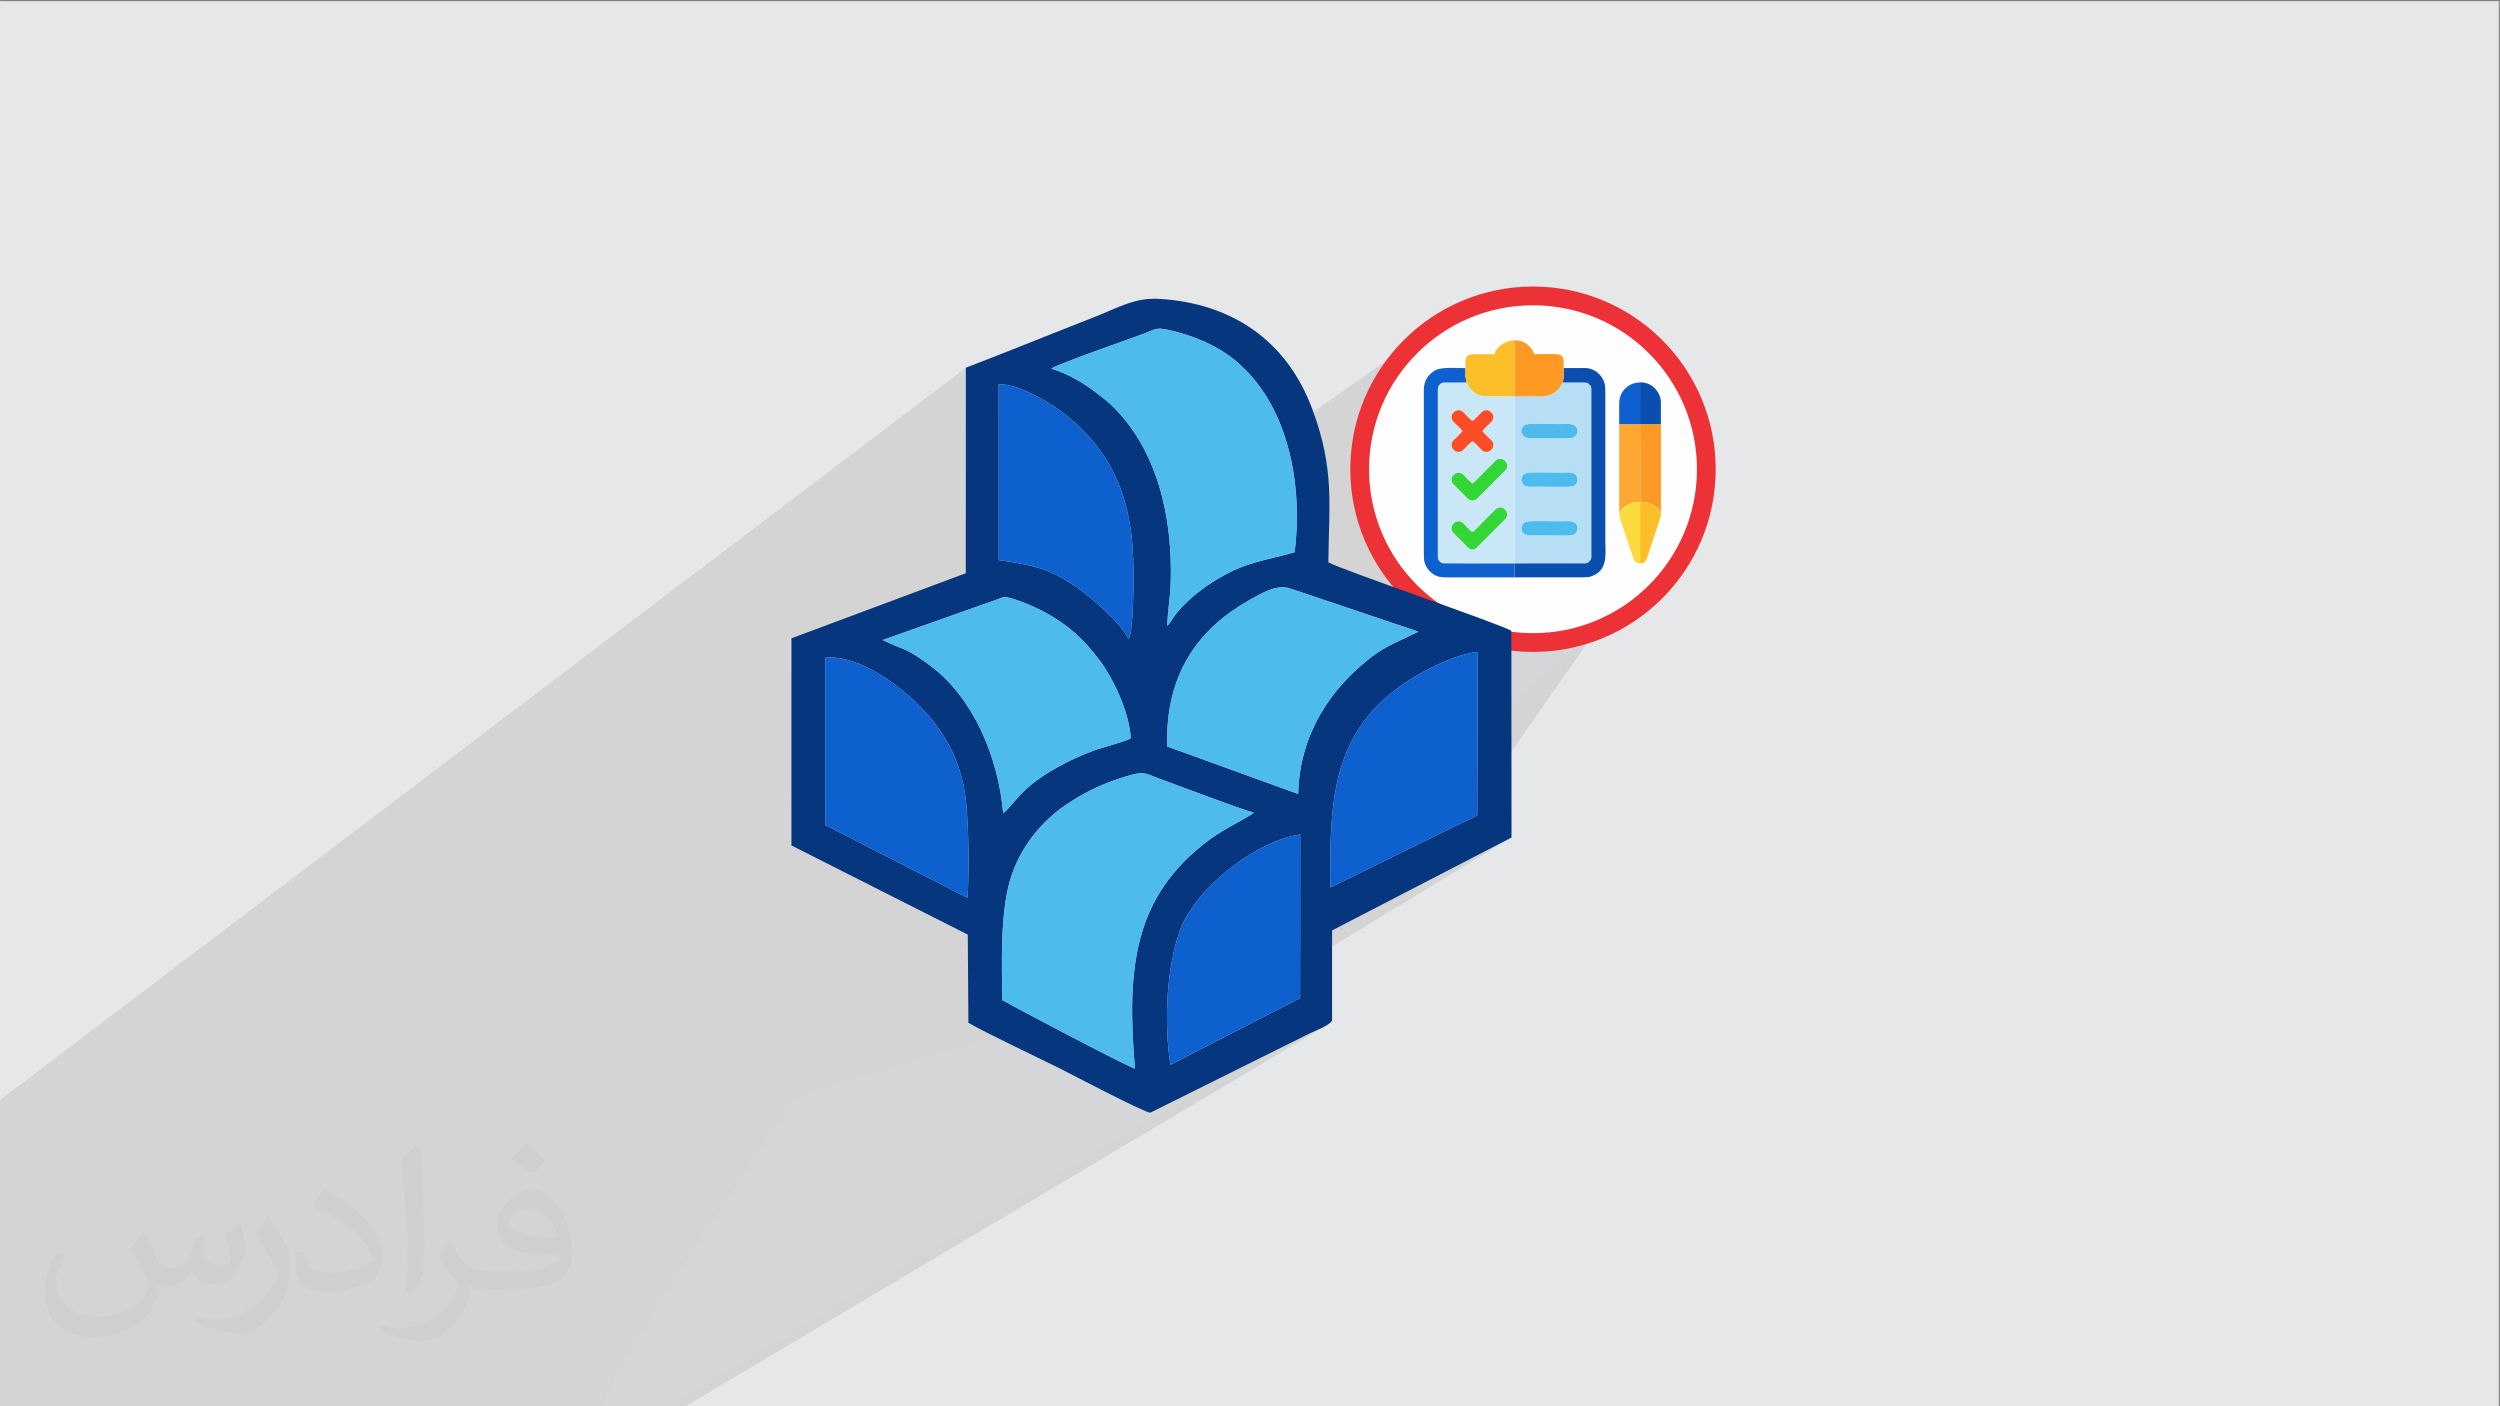 <?xml version="1.0" encoding="UTF-8"?>
<!DOCTYPE svg PUBLIC "-//W3C//DTD SVG 1.1//EN" "http://www.w3.org/Graphics/SVG/1.1/DTD/svg11.dtd">
<!-- Creator: CorelDRAW -->
<svg xmlns="http://www.w3.org/2000/svg" xml:space="preserve" width="3.703in" height="2.083in" version="1.1" style="shape-rendering:geometricPrecision; text-rendering:geometricPrecision; image-rendering:optimizeQuality; fill-rule:evenodd; clip-rule:evenodd"
viewBox="0 0 3703.33 2083.33"
 xmlns:xlink="http://www.w3.org/1999/xlink"
 xmlns:xodm="http://www.corel.com/coreldraw/odm/2003">
 <rect x="0" y="0" width="3703.33" height="2083.33" fill="#808080" stroke="none"/>
 <defs>
  <style type="text/css">
   <![CDATA[
    .str0 {stroke:#ED3237;stroke-width:27.78;stroke-miterlimit:2.613}
    .fil50 {fill:#06367D}
    .fil8 {fill:#0A4EAF}
    .fil7 {fill:#0F60CF}
    .fil13 {fill:#32D736}
    .fil15 {fill:#4DBBEB}
    .fil44 {fill:#4E87CB}
    .fil43 {fill:#5895DF}
    .fil41 {fill:#616F7C}
    .fil33 {fill:#628295}
    .fil25 {fill:#6298D3}
    .fil37 {fill:#69DD7D}
    .fil42 {fill:#6A9FD7}
    .fil23 {fill:#6EA5E4}
    .fil45 {fill:#72A6DA}
    .fil27 {fill:#73DE89}
    .fil18 {fill:#767772}
    .fil19 {fill:#768988}
    .fil39 {fill:#77ACE6}
    .fil36 {fill:#78DF90}
    .fil21 {fill:#7DDF96}
    .fil29 {fill:#7EE098}
    .fil31 {fill:#7FB2E8}
    .fil47 {fill:#83E09E}
    .fil22 {fill:#84E0A0}
    .fil26 {fill:#857C6A}
    .fil40 {fill:#929573}
    .fil34 {fill:#AA9F63}
    .fil5 {fill:#B6DFF6}
    .fil6 {fill:#CAE7F8}
    .fil3 {fill:#D4D6D7}
    .fil20 {fill:#DAC48E}
    .fil48 {fill:#DEC283}
    .fil46 {fill:#DFD7A3}
    .fil24 {fill:#E1A198}
    .fil16 {fill:#E1BF7B}
    .fil17 {fill:#E1D69B}
    .fil30 {fill:#E39B90}
    .fil32 {fill:#E3BD75}
    .fil35 {fill:#E59588}
    .fil49 {fill:#E6D186}
    .fil0 {fill:#E6E7E8}
    .fil38 {fill:#EA8673}
    .fil28 {fill:#EB836F}
    .fil12 {fill:#FC4E26}
    .fil9 {fill:#FCBF29}
    .fil10 {fill:#FE9923}
    .fil11 {fill:#FEA832}
    .fil14 {fill:#FEDA41}
    .fil4 {fill:#FEFEFE}
    .fil2 {fill:#373435;fill-opacity:0.031}
    .fil1 {fill:#373435;fill-opacity:0.102}
   ]]>
  </style>
 </defs>
 <g id="Layer_x0020_1">
  <polygon class="fil0" points="-1.67,1.74 3701.66,1.74 3701.66,2084.93 -1.67,2084.93 "/>
  <path class="fil1" d="M2434.9 833.51l-8 5.12 -67.05 97.44 11.01 -4.34 11.37 -5.14 11.07 -5.67 10.76 -6.19 -52.31 33.11 -163.35 237.39m-26.95 39.17l-60.43 87.81 138.05 -71.47 -148.28 90.08 -406.34 754.1 406.34 -754.1 -4.44 2.7 -131.17 190.61 3.19 -1.5 4.93 -2.58 -8.98 5.34 -385.03 559.54 385.03 -559.54 -941.57 559.54 -4.34 0 -35.22 0m730.85 -436.63l235.98 -117.31 3.68 -1.72 4.52 -1.99 5.01 -2.22 1.95 -0.92 131.17 -190.61 -160.42 97.46m0.02 -23.76l47.27 -28.85 127.52 -66.02 40.8 -75.72m46.98 -87.18l80.38 -149.17 -80.04 50.67m82.06 -99.06l13.21 -0.33 11.5 -0.87 23.07 -42.81 -67.5 43.19m14.61 -437.61l1.6 1.75 1.16 1.37 0.85 1.12 0.65 1.02 0.57 1.07 0.62 1.25 0.78 1.59 1.06 2.06 7.74 -0.04 6.76 -0.08 5.84 -0.07 4.99 -0.02 4.2 0.08 3.49 0.22 2.84 0.41 2.26 0.65 1.74 0.94 1.29 1.27 0.91 1.65 0.59 2.07 0.35 2.55 0.16 3.07 0.05 3.63 0 4.23 4.03 0 4.04 -0.01 4.04 -0.02 4.04 -0.02 4.04 -0.01 4.04 0 4.03 0.01 4.03 0.02 3.35 0.25 3.21 0.67 3.04 1.02 2.85 1.31 2.63 1.54 2.39 1.7 2.11 1.81 1.81 1.86 2.15 2.64 1.76 2.65 1.41 2.7 1.08 2.78 0.79 2.9 0.52 3.06 0.29 3.26 0.08 3.5 0 15.77 33.83 -22.7 3.82 -2.22 4.24 -1.7 4.62 -1.08 4.55 -0.35 0.43 -0.28 4.75 0.31 4.43 0.93 4.09 1.51 3.75 2.07 3.39 2.61 3.02 3.13 2.65 3.62 2.25 4.08 0.63 1.43 0.52 1.41 0.41 1.39 0.32 1.4 0.25 1.41 0.18 1.44 0.12 1.47 0.07 1.52 0 9.36 0 0.36 0 0.36 0 0.36 0 0.35 0 0.36 0 0.36 0 0.36 0 0.36 0 0.36 0 0.35 0 0.36 0 0.36 0 0.36 0 0.36 0 0.35 0 0.36 0 0.36 0 0.36 0 0.36 0 0.36 0 0.35 0 0.36 0 0.36 0 0.36 0 0.36 0 0.36 0 0.35 0 0.36 0 0.36 0 0.36 0 0.36 0 0.35 0 0.36 0 0.36 0 0.36 0 0.36 0 0.36 0 0.35 0 0.36 0 0.36 0 0.36 0 0.36 0 0.35 0 0.36 0 0.36 0 0.36 0 0.36 0 0.36 0 0.35 0 0.36 0 0.36 0 0.36 0 0.36 0 0.36 0 0.35 0 0.36 0 0.36 0 0.36 0 0.36 0 0.35 0 0.36 0 0.36 0 0.36 0 0.36 0.01 0 0 130.76 0.01 0.01 -0.02 2.24 -0.08 1.74 -0.14 1.39 -0.21 1.17 -0.29 1.09 -0.37 1.15 -0.47 1.34 -0.57 1.67 -16.46 50.07 -0.78 2.46 -0.79 2.44 -0.9 2.32 -1.11 2.12 -1.43 1.81 -1.84 1.41m-156.99 -112.52l-34.27 22.77m12.31 -26.84l1.88 1.85 2.32 1.25 2.66 0.76 2.91 0.37 3.06 0.1 3.11 -0.07 3.08 -0.12 2.94 -0.06m-19.25 -18.83l-15.02 10.03 0 -6.22 85.98 -57.5 -0.02 0 -1.43 0.27 -0.02 0 -2.07 0.21 -0.02 0 -2.63 0.16 -0.02 0 -3.1 0.11 -0.01 0 -3.48 0.07 -0.02 0 -3.77 0.04 -0.02 0 -3.98 0 -0.02 0 -4.1 -0.02 -0.02 0 -4.14 -0.04 -0.02 0 -4.09 -0.05 -0.02 0 -3.96 -0.06 -0.02 0 -3.73 -0.06 -0.01 0 -3.43 -0.06 -0.02 0 -3.03 -0.05 -0.01 0 -2.55 -0.03 -0.01 0 -1.98 -0.01 -0.01 0 -34.26 23.05 34.26 -23.05 -3.33 0.06 -3.2 0.12 -3.05 0.06 -2.88 -0.11 -2.69 -0.39 -2.48 -0.78 -2.25 -1.27 -2 -1.88 -12.39 8.36 0 -30.73 58.95 -39.99 -0.07 0.03 -0.13 0 -0.22 -0.02 -0.31 -0.01 -0.42 0 3.89 -2.64 0.7 -0.87 1.98 -1.95 0.91 -0.68 -13.17 8.94 -0.48 0.17 -1 0.29 -1.08 0.24 -1.04 0.6 -48.5 32.91 0 -0.97 46.14 -31.32 -0.26 0.11 -0.31 0.06 -0.39 0.02 -0.51 0 -0.67 -0.01 -1.47 0 27.4 -18.6 0.66 -0.88 0.06 -1.15 0.61 -0.94 0.04 -0.61 0.7 -0.47 -0.13 0.01 -0.21 -0.01 -0.32 -0.01 -0.01 0.01 0 -0.03 0.61 -0.94 -34.76 23.62 -2.19 0 36.92 -25.09 0.81 -1.93 -39.74 27.02 -32.95 -0.05 -0.02 0.01 0 -0.04 0 0 -0.01 -58.36 22.19 -15.29 -0.04 -0.04 -0.04 -0.04 -0.04 -0.05 -0.04 -0.05 -0.04 -0.05 -0.04 -0.05 -0.04 -0.04 -0.04 -0.04 -0.04 -0.04 -0.04 -0.04 -0.04 -0.04 -0.04 -0.05 -0.05 -0.05 -0.04 -0.04 -0.04 -0.04 -0.04 -0.04 -0.04 -0.04 -0.04 -0.04 -0.05 -0.04 -0.05 -0.04 -0.05 -0.05 -0.04 -0.04 -0.04 -0.04 -0.04 -0.04 -2.07 -1.86 -2.18 -1.65 -2.32 -1.42 -2.48 -1.19 -2.67 -0.94 -2.89 -0.69 -3.14 -0.42 -3.41 -0.14 -0.01 0.01 -5.47 0.52 -5.26 1.45 -4.89 2.21 -4.38 2.8 -19.64 13.61 -1.69 0 -3.94 0 -3.95 0 -3.95 -0.01 -3.94 -0.01 -3.95 -0.02m5.9 413.62l160.43 -103.65 -4.63 0 -78.64 0.06 66.28 -43.23 -2.28 0.95 -1.49 0.28 -2.12 0.22 -2.66 0.16 -3.11 0.11 -3.48 0.07 -3.78 0.03 -3.98 0 -4.09 -0.02 -4.13 -0.04 -4.08 -0.06 -3.95 -0.06 -3.73 -0.06 -3.43 -0.06 -3.05 -0.05 -2.58 -0.04 -2.02 -0.01 -2.94 0.06 0 0 -3.07 0.12 0 0 -3.11 0.07 -3.06 -0.1 0 0 -2.91 -0.37 -2.66 -0.76 -2.32 -1.25 -1.88 -1.85 -1.05 -1.83 -0.69 -2.15 -0.25 -2.33 0.24 -2.38 0.82 -2.29 0.84 -1.19 5.76 -3.8 0 -0.01 0 -0.01 -5.73 3.78 0.59 -0.84 2.17 -1.71 -15.02 9.91 0 -38.1 0 -2.24 0 -18.63 12.31 -8.2 0 0 -1.05 -1.82 0 0 -0.69 -2.14 0 0 -0.25 -2.33 0.24 -2.37 0 0 0.81 -2.28 0 0 0 0 1.46 -2.06 2.18 -1.71 -0.07 0.04 0.07 -0.05m-15.03 -114.95l0 0m112.46 242.22l0.64 -0.8 0.03 -0.02 0.11 -0.98 0.51 -1.39 -0.01 0.01 0.01 -0.03 -13.15 8.5m11.85 -4.77l0 0 0 0.02 -0.67 0.78 -0.04 0.02m0.72 -1.35l0.31 0.01 0.21 0.01 0.13 0 0.06 -0.04 -0.72 0.46 0 0.09 0 0m-112.45 -208.06l58.21 -39.49 -58.21 39.49zm-1270.44 1463.11l-54.55 0 -25.34 0 -38.64 0 -5.11 0 -33.91 0 -53.64 0 -8.96 0 -28.33 0 -89.28 0 -43.74 0 -11.13 0 -23.31 0 -20.42 0 -37.74 0 -18.23 0 -0.66 0 -2.51 0 -0.61 0 -16.43 0 -30.91 0 -11.1 0 -60.35 0 -26.1 0 -34.44 0 -10.98 0 -28.12 0 -8.89 0 -6.24 0 -9.95 0 -42.98 0 -18.72 0 -19.34 0 -36.12 0 -7.84 0 -92 0 -5.57 0 -12.63 0 0 -15.31 0 -2.23 0 -3.72 0 -53.42 0 -20.43 0 -0.69 0 -35.31 0 -12.8 0 -48.59 0 -4.14 0 -8.59 0 -20.64 0 -38.89 0 -16.1 0 -23.81 0 -56.44 0 -14.84 0 -17.59 0 -10.75 0 -50.02 1432.34 -1085.88 -0.02 61.14 48.66 -36.51 5.78 0.08 6.21 0.78 6.56 1.4 6.83 1.96 7.03 2.45 3.49 1.4 42 -31.33 0.94 -0.64 1.52 -0.82 2.07 -1 2.57 -1.15 3.04 -1.3 3.48 -1.43 3.88 -1.56 4.24 -1.67 4.57 -1.77 4.85 -1.86 5.11 -1.93 5.32 -2 5.51 -2.05 5.65 -2.09 5.76 -2.11 5.83 -2.13 5.87 -2.13 5.86 -2.13 5.83 -2.11 5.76 -2.07 5.64 -2.03 5.5 -1.98 5.31 -1.91 5.1 -1.83 4.84 -1.74 4.55 -1.63 4.22 -1.52 3.86 -1.39 3.46 -1.25 3.02 -1.1 2.55 -0.94 2.04 -0.76 5.73 -2.26 4.56 -1.89 3.8 -1.46 3.46 -1 3.56 -0.5 4.07 0.05 5 0.64 6.37 1.27 6.69 1.57 6.65 1.72 6.6 1.87 6.55 2.03 6.49 2.19 6.41 2.35 6.33 2.51 6.23 2.67 6.13 2.83 6.02 3 5.89 3.16 5.76 3.33 5.62 3.5 5.46 3.67 5.3 3.83 5.13 4.01 7.19 6.13 6.87 6.44 6.56 6.73 6.25 7.01 5.94 7.28 5.63 7.53 5.33 7.77 5.04 8 4.74 8.22 4.45 8.43 4.16 8.62 3.88 8.8 3.59 8.96 2.99 8.21 225.97 -159.05 -10.07 7.16 -9.7 7.62 -9.32 8.07 -8.92 8.5 -8.5 8.92 -8.07 9.32 -7.62 9.7 -7.16 10.07 -6.68 10.42 -6.18 10.75 -5.67 11.07 -5.14 11.37 -4.6 11.66 -3.84 11.36 96.89 -67.46 3.82 -2.39 1.8 -0.83 2.09 -0.69 2.36 -0.56 2.59 -0.44 2.78 -0.33 2.94 -0.24 3.06 -0.16 3.13 -0.09 0.83 -0.01 26.57 -18.46 3.23 -1.41 4.56 -0.49 -29.3 20.35 0.47 0 3.16 0.05 3.09 0.06 2.98 0.07 2.85 0.07 2.67 0.05 2.45 0.02 0.03 12.75 0.73 3.04 -0.01 0 0.01 0.03 -0.06 1.85 0 0.04 -0.01 0.74 0.68 0 -0.43 0.3 0.43 0.49 -0.02 0.02 0.02 0.02 0.11 0.89 0 0 0.56 1.1 0 0 0.09 1.05 0 0.01 0 0 0.63 0.99 0 0 3.33 6.09 0.14 0.11 0.76 0.59 -48.04 33.09 0 18.3 23.89 -16.41 -0.69 0.69 -23.2 15.93 0 0.63 0 0.83 0 0.03 0 1.85 20.55 -14.1 0 3.41 0.52 1.35 -21.07 14.45 0 2.32 21.85 -14.98 0 0 0 0 0.56 1.31 -22.41 15.36 0 0.02 22.42 -15.37 0.78 0.69 -23.2 15.9 0 1.24 24 -16.44 1.37 1.35 1.65 1.57 1.81 1.71 1.85 1.78 0 0.01 1.8 1.8 1.63 1.74 1.35 1.62 0.07 0.1 0.67 1 0.23 0.34 -36.43 24.87 0 4.81 22.41 -15.28 -0.56 1.33 0.01 0 -0.23 0.28 -0.37 0.46 -0.08 0.1 0 0.01 -0.1 0.96 0 0.01 -0.05 0.13 -0.41 1.06 -0.06 0.14 0 0.01 0 0.01 0 3.41 0.52 1.35 0.11 0.97 -0.02 0.34 -0.02 0.24 -0.01 0.15 0.02 0.08 0.06 0.04 0.13 0 0.21 -0.01 0.31 -0.01 -21.86 14.88 0 1.71 22.42 -15.26 0.78 0.69 0 0 0.67 0.67 0.02 -0.02 0.31 -0.01 0.21 -0.01 0.13 0 0.06 0.03 0.02 0.08 0 0.02 0 0 -0.01 0.11 0 0.03 -0.02 0.2 0 0.03 -0.01 0.29 0 0.03 1.3 0.55 0.03 -0.02 0 0.03 0.79 0.65 0.04 0 -0.02 0.02 0.02 0.02 0.95 0.1 0.02 0 1.35 0.52 3.36 0 0.04 -0.02 1.27 -0.49 3.18 -2.16 -0.02 0.08 0.01 0.14 0.02 0.23 0 0.07 0.72 -0.48 0.31 0 0.21 0.01 0.13 0 0.06 -0.03 -3.01 2.05 0.02 0 0.03 0 0.12 0.01 0.06 -0.01 0.03 -0.01 -0.01 0.01 -0.08 0.06 0.02 0 0.09 -0.02 -35.59 24.17 0 16.54 61.03 -41.33 3.33 -2.26 -0.01 0.33 -0.02 0.23 -0.01 0.15 0.02 0.08 0.06 0.04 0.13 0 0.21 -0.01 0.31 -0.01 0.69 0.79 1.26 0.53 0.02 0.01 0.01 -0.01 0.02 -0.02 0 0.03 0 0.01 0.01 0 -0.01 0.31 -0.01 0.21 0 0.1 0.03 0.05 0.08 0.02 0.15 -0.01 0.24 -0.02 0.31 -0.02 0.02 0 -0.02 0.01 -0.06 0.04 0.08 0 0.98 0.11 1.35 0.52 -70.22 47.49 0 2 24.59 -16.62 -0.7 0.8 -0.02 0.02 -0.67 0.67 -0.79 0.69 -0.56 1.32 0.01 0 -0.01 0 -0.29 0.35 -0.39 0.47 0 0.01 -0.01 0.01 -0.1 0.96 0 0 -0.52 1.35 -20.55 13.88 0 0.5 0 2.89 20.55 -13.87 0 0.01 0.31 0.81 0.21 0.54 0 0 0 0 0.09 0.89 0.01 0.07 0.01 0 0 0.01 0 0 0.67 0.8 0 0 0 0.01 0.01 0 0 0 0 0 0 0 0 0.01 0 0 0 0 0.56 1.31 0 0 0.9 0.69 0 0.01 3.76 3.75 0.22 0.22 59.02 -39.76 -0.02 0.02 0.02 -0.01 -0.52 0.69 0 0 -0.16 0.21 0 0 -0.87 0.85 4.67 -3.15 0.01 0.02 0.01 0.02 1.35 -0.52 -7.44 5.02 -1.96 1.94 -0.01 0.01 -2.07 2.06 -0.01 0.01 -1.63 1.63 -0.43 0.43 -0.01 0.01 -0.77 0.77 -0.2 0.21 17.93 -12.07 1.35 0.52 -23.57 15.87 -0.01 0 -0.96 0.97 -0.01 0 -1.28 1.29 26.81 -18.04 0.83 0.69 -31.19 20.99 0 0 -1.06 1.11 -0.01 0 -2.44 2.54 -0.01 0 -0.46 0.48 36.5 -24.55 -0.01 0.32 -0.02 0.23 -0.01 0.14 0.02 0.08 0.06 0.03 0.13 0 0.21 -0.01 0.31 -0.01 0.68 0.69 0.8 0.69 -66.44 44.67 1 1 65.98 -44.35 0.31 -0.01 0.21 -0.01 0.13 0 0.06 0.03 0.02 0.09 -0.01 0.15 -0.02 0.24 -0.02 0.34 -65.91 44.28 0.62 0.62 65.4 -43.94 0.51 1.36 -64.9 43.59 2.01 2.01 62.89 -42.21 -0.51 1.35 -61.78 41.46 0.53 0.53 61.14 -41.02 0 0.01 0.01 0.01 -0.01 0.01 0.02 0.31 0.02 0.23 0.01 0.15 -0.02 0.08 -0.05 0.04 0.05 -0.03 -60.68 40.7 0.28 0.28 59.12 -39.66 -0.9 0.7 -58.16 39.02 2.7 2.7 0 0.01 0.18 0.23 0.52 0.67 1.3 0.56 0.01 0 0 0.01 0.82 0.68 0 0 0 0 0.96 0.11 0.01 0 1.34 0.51 1.82 0 1.57 0 1.35 -0.51 0.54 -0.06 0.2 -0.02 1.07 -0.72 0.01 0.32 0 0.01 0.01 0.21 0 0.13 -0.04 0.07 -37.26 24.93 -18.91 12.65 0 11.93 25.92 -17.31 -0.01 0.02 0.02 -0.02 -0.04 0.07 0 0.13 0.01 0.21 0 0.17 0.81 -0.54 -0.8 0.67 0 0.02 -1.32 0.88 0.02 0.23 0.01 0.14 0 0.02 3.09 -2.06 1.35 -0.52 -5.83 3.9 0 0.09 -0.03 0.06 -0.02 0.01 -1.05 0.7 -0.26 0.61 -0.02 0.02 -0.67 0.8 0 0.01 -0.02 0.02 -0.1 0.96 -0.52 1.35 0 0.84 0 2.56 0 0.01 0.02 -0.02 0 0.01 0.52 1.34 -0.02 0.01 0.09 0.87 0.01 0.09 0.01 0.01 0.02 -0.01 0 0.01 0 0.02 0.67 0.8 0.02 0 0.56 1.31 0 0 0.9 0.69 0 0 3.45 3.45 60.89 -40.51 -0.02 0.03 0.04 -0.02 -0.04 0.07 0 0.13 0.01 0.22 0 0.16 0.81 -0.54 -0.8 0.67 0 0.02 -1.83 1.22 -0.19 0.25 -0.72 0.71 4.5 -3 -0.01 0.01 0.03 0.02 1.35 -0.53 -7.17 4.77 -0.16 0.15 -2.15 2.13 -2.13 2.11 -2.11 2.11 -0.31 0.31 17.42 -11.58 1.35 0.53 -22.96 15.26 -1.88 1.89 -2.17 2.18 -1.65 1.69 -2.09 2.18 -1.69 1.76 35.55 -23.62 -0.01 0.32 -0.02 0.23 -0.01 0.15 0.02 0.08 0.06 0.04 0.13 0 0.21 -0.01 0.31 -0.01 0.68 0.68 0 0 0.8 0.7 -66.77 44.33 1.01 1.01 66.31 -44.02 0.31 -0.01 0.21 -0.01 0.13 0 0.06 0.03 0.02 0.09 -0.01 0.15 -0.02 0.24 -0.02 0.34 -66.24 43.96 0.62 0.62 65.72 -43.61 0.51 1.34 -65.23 43.27 2.03 2.03 63.2 -41.9 -0.51 1.35 -62.08 41.15 0.53 0.53 61.44 -40.72 0.04 0 -0.01 0.01 -0.03 0.02 0.02 0.3 0.02 0.23 0.01 0.15 -0.02 0.08 -0.02 0.01 0.01 -0.01 -60.98 40.41 0.29 0.29 59.41 -39.36 -0.9 0.69 -58.45 38.72 3 3 0 0.02 0.67 0.78 0.02 0 0.69 0.76 -0.01 0.01 1.32 0.55 0 0 0.01 0 0 0.01 0 0 0 0 0.81 0.69 0.01 0 1.07 0.28 0.01 0 0.85 0.2 0.02 0 0.7 0.12 0.01 0 0.63 0.04 0.01 0 0.01 0 0.63 -0.04 0.01 0 0.71 -0.12 0.01 0 0.86 -0.2 0.01 0 0.69 -0.17 0.01 0 1.21 -0.8 0.1 -0.04 1.93 -1.28 -0.69 0.76 -1.93 1.28 0.12 0 0.24 0.02 0.15 0.01 0.08 -0.02 -0.03 0.02 0.03 0 -32.06 21.19 34.13 0.03 56.24 0.05 -0.03 20.57 0 0.03 0 0.02 -98 63.85 0.08 0.05 2.84 1.63 11.07 5.67 11.37 5.14 11.66 4.6 5.8 1.96 160.43 -103.65 0.89 -0.32 4.9 -3.17 0.77 -0.5 -0.05 0.04 0.04 -0.02 -0.39 0.35 -0.38 0.34 -0.59 0.59 -0.69 0.76 -0.06 0.04 -0.72 0.61 -1.05 0.68 0.02 0 0.24 0.02 0.15 0.01 0.09 -0.02 -0.05 0.03 0.05 -0.01 -162.1 104.7 4.63 1.57 12.19 3.46 12.43 2.87 12.64 2.26 12.85 1.63 3.56 0.27 2.98 0.22 6.5 0.5 13.21 0.33 -81.89 52.28 -0.16 46.77 -0.34 98.5 80.38 -149.17 82.85 -52.45 -163.35 237.39 -0.08 22.64 -26.87 16.52 -60.43 87.81 -0.28 0.14 40.8 -75.72 -215.56 132.55 -0.02 38.04 -0.02 23.76 -0.03 47.73 -256.8 154.56 3.68 1.79 4.81 2.31 4.54 2.15 4.22 1.96 3.87 1.76 3.48 1.53 3.06 1.28 2.6 1.02 2.11 0.73 1.57 0.42 1.01 0.1 -730.85 436.63 0 -0.03zm1156.67 -1444.17l23.2 -15.9 -0.01 0.31 -0.01 0.21 0 0.13 0.03 0.06 0.08 0.02 0.15 -0.01 0.23 -0.02 0.31 -0.01 0.01 -0.01 0 0 1.37 1.35 1.65 1.57 1.81 1.71 1.85 1.79m0 0.02l0.77 0.76 0.12 0.12 32.77 -22.4 0.06 -0.03 0.13 0 0.07 0 1.13 -0.77 -0.68 0.78 0 0 -0.01 0.01 -0.68 0.78 0 0 0 0.01 -0.44 0.44 -0.92 0.93 -1.57 1.65 -1.71 1.81 -1.79 1.86 -1.8 1.8 -0.02 0.02 17.49 -11.94 1.35 0.51 -40.48 27.65 0.41 0.5 41.04 -28.03 0.83 0.68 -41.22 28.14m0.68 1l41.87 -28.58 -0.01 0.32 -0.02 0.22 -0.01 0.15 0.02 0.08 0.07 0.03 0.13 0 0.21 -0.01 0.3 0 0.69 0.69 -46.48 31.71 -0.49 0.52 -1.8 1.8 -1.86 1.79 -1.8 1.71 -1.65 1.57 -1.37 1.35 0 0 -0.06 0.04 0.02 -0.01 0.04 -0.03 -0.79 0.69 0 0 0 0 0 0.12 57.59 -39.27 0.69 0.83 -60.22 41.06m-0.09 -41.05l-21.17 14.54m0 -0.83l21.14 -14.52 0.06 -0.03 0.13 0 0.21 0.01 0.31 0.01 -0.69 0.83 0 0m-0.1 42.13l0 0 0 0 0 0zm-0.15 -35.47l-0.36 -0.94 0 0 0 -2.29 13.25 -9.09 -0.4 -0.15 31.56 -21.66 -0.01 -0.01 0.02 -0.01 -1.09 -0.89 -42.81 29.39 0.01 -0.02 0 -0.01 0.09 -0.81 41.47 -28.47 -0.02 -0.01 0.02 -0.01 -1.17 -0.55 -36.84 25.3 0.01 -0.04 -0.01 -0.15 -0.02 -0.19 1.31 -0.91 0 0 0.82 -0.68 -0.01 0 0.01 -0.01 -0.02 0.01 -0.32 -0.02 34.11 -23.43 -0.39 0.04 -0.28 0.04 -0.18 0.03 -0.1 0 -0.05 -0.06 -0.01 -0.13 0.01 -0.22 0.01 -0.33 -6.11 -3.33 -0.69 -0.89 0 -0.01 -0.91 -0.74 -0.67 -0.56 -0.51 -0.44 -0.42 -0.4 -0.4 -0.42 -0.44 -0.52 -0.56 -0.67 -0.74 -0.89 0 0 -0.78 -0.59m-26.35 45.8l16 -10.98 -0.01 0.32 -0.02 0.22 -0.01 0.15 0.02 0.08 0.07 0.03 0.13 0 0.21 -0.01 0.31 0 0.7 0.8 -16.62 11.39 0.17 0.2 0.01 0 -0.01 0m0 0l0 0 0.56 1.31 0.32 -0.01 0.22 -0.02 0.14 -0.01 0.08 0.02 0.03 0.07 0 0.13 -0.01 0.21 0 0.3 0.01 0.01 0 0.01 0.79 0.69 0.01 0 0 0m-3.45 35.32l-20.55 14 20.55 -14zm2.65 5.17l0 -0.03 0 -0.28 0.01 -0.2 0 -0.01 0 -0.12 -0.03 -0.07 -0.01 0 -0.04 -0.01 -0.03 -0.01 -0.14 0.01 -0.12 0.01 -0.11 0.01 -0.21 0 -0.07 0 -0.04 0 0 -0.02 -0.3 -0.72 51.37 -34.96 5.98 -4.07 -0.05 0.01 0.03 -0.02 -0.08 0.02 -0.15 -0.01 -0.23 -0.02 -0.33 -0.01 0.8 -0.7 0 -0.13 0.83 -0.56 -0.33 -0.01 -0.23 -0.02 -0.09 0 -0.06 0 -0.08 0.02 -0.04 0.03 0.01 -0.03 -40.06 27.27 -17.89 12.18 -0.34 -0.42 -0.01 -0.1 -0.09 -0.83 60.52 -41.21 0.51 -1.35 -61.32 41.76 -0.23 -0.6 0 0 0 -2.61 61.56 -41.95 -0.51 -1.35 -60.57 41.3m0.84 7.8l0 0 57.58 -39.2 -23.43 15.94 -34.15 23.25 0 0.01zm-0.31 42.06l55.19 -37.3 -0.08 0.02 -0.03 0 -0.13 -0.01 -0.23 -0.02 -0.34 -0.02 -52.75 35.65 0.02 -0.04 0 -0.13 -0.01 -0.21 0 -0.06 1.39 -0.94 -0.06 0.04 0.06 -0.04 0.02 -0.08 -0.01 -0.14 -0.02 -0.23 -0.01 -0.32 0 0 -24.59 16.63m15.71 200.31l98.04 -63.88m-89.75 -203.73l0 0m-2.14 63.85l0 0m-0.72 -1.17l-0.07 -0.64m6.62 -44.8l0.02 -0.02 0.67 0.26 21.54 -14.64 1.43 -0.96 1.43 0.97 1.62 1.35 1.74 1.63 1.8 1.8 1.79 1.85 1.71 1.81 0.2 0.22 17 -11.52 0.8 0.7 -0.01 0.3 -0.01 0.21 0 0.13 0.03 0.07 0.08 0.02 0.14 -0.01 0.23 -0.02 0.32 -0.01 -17.17 11.63 1 1.02 16.71 -11.32 0.69 0.83 -16.68 11.29 0.23 0.26 0.02 0 0.3 -0.01 0.21 -0.01 0.13 0 0.07 0.03 0.01 0.03 0.01 0 0.02 0.06 15.81 -10.7 0.51 1.35 -15.44 10.45 0.37 0.16m0.03 0.02l0.01 0 0.79 0.65m0 0.01l0.03 0.02 0.94 0.1 0.02 -0.02 0.92 0.35 12.32 -8.33 -0.51 1.34 -10.63 7.19 1.32 0 9.19 -6.21 -0.69 0.83 -7.96 5.39 0.61 0 6.03 -4.07 -0.03 0.06 0 0.13 0.01 0.21 0.01 0.31 -0.69 0.68 -0.05 0.03 0.08 0 -0.72 0.49 0.01 0.26 -0.18 0.12 0.2 -0.09 -0.05 0.03 0.05 -0.02 -1.8 1.22 0.2 0.02 0.15 0.01 0.09 -0.02 -0.09 0.06m-45.19 -36.07l35.64 -24.36 -0.04 0.07 0 0.13 0.01 0.21 0 0.19 0.83 -0.57 -0.01 0.01 -0.81 0.67 0 0 0 0.01 -1.31 0.89 0.02 0.2 0.01 0.15 -0.02 0.08 -0.02 0.02m15.73 11.57l-60.31 41.07m59.63 -40.24l0.69 -0.83m0.07 0.81l-1.91 1.3m1.16 -1.29l0.31 0.01 0.21 0.01 0.13 0 0.06 -0.04 -0.07 0.04 0.04 0 0.07 -0.04m-61 161.5l0 0 0 -0.57 15.04 -10.03 0.01 -0.31 0.01 -0.22 0 -0.13 -0.03 -0.07 -0.09 -0.02 -0.15 0.01 -0.24 0.02 -0.34 0.02 -14.22 9.48 0 -0.76 13.24 -8.83 -1.35 -0.52 -11.6 7.74 0.22 -0.57 0.11 -0.98m-0 8.04l-0.05 -0.46 16.5 -11 -0.7 -0.9 -16.1 10.74 -0.26 -0.7m65.76 -102.63l0 0 0.01 0 -0.01 0.01 0 -0.01zm-31.95 59.16l-0.04 0.02 0.04 -0.02zm0.54 -0.06l3.28 -2.2 -0.69 0.91 -0.01 0.01 -1.3 0.87m-3.19 0.99l0.01 -0.01 -0.01 0.01zm-31.87 -27.09l16.48 -11.13 -0.7 -0.9 -16.06 10.85m-0.31 -0.81l0 -0.44 15.05 -10.16 0.01 -0.31 0.01 -0.21 0 -0.13 -0.03 -0.07 -0.09 -0.02 -0.15 0.01 -0.24 0.02 -0.34 0.02 -14.22 9.61 0 -0.76 13.25 -8.95 -1.35 -0.52 -11.67 7.88 0.01 -0.03 0.27 -0.69 0.11 -0.97m68.26 -26.28l-1.2 0.81 -3.56 2.39m-0.08 0.08l3.67 -2.47m-0.62 -0l0 0 -1.85 1.25m-58.71 38.83l60.59 -40.81 0 0 -0.03 0.06 0 0 0 0.13 0.01 0.22 0 0.18 0.82 -0.55 -0.82 0.69 0 0m-65.22 -15.81l-0.02 0.01m1.48 1.37l-0.68 -0.68 -0.01 -0.01m-0.74 -0.66l-0.03 -0.03m25.85 75.54l-0.01 0.01m36.43 -57.34l4.75 -3.2m24.34 -60.89l49.54 -33.62m-11.6 1.39l33.38 -22.68 -33.38 22.68zm14.06 363.49l1.54 -0.12 12.85 -1.63 12.65 -2.26 12.42 -2.87 12.19 -3.46 11.93 -4.04 0.65 -0.26 67.05 -97.44 -108.21 69.25 -23.07 42.81 0 0.02z"/>
  <path class="fil2" d="M214.35 1827.91c7,11 12,21 16,32 3,7 5,19 21,19 5,0 11,-1 17,-5 7,-3 12,-9 14,-17l6 -21 15 -7 1 1c-2,8 -3,16 -3,21 0,18 15,24 27,24 7,0 13,-4 13,-10 0,-8 -4,-23 -8,-35 7,-7 14,-14 22,-20l1 1c4,15 6,30 6,40 0,10 -4,20 -8,27 -7,14 -20,25 -36,25 -12,0 -25,-6 -34,-17l-1 0c-9,11 -22,20 -43,20l-7 0c-1,14 -4,24 -9,33 -13,25 -50,42 -85.01,42 -49,0 -73.01,-28 -73.01,-66 0,-23 8,-45 19,-60l10 4c-7,14 -12,27 -12,40 0,35 29,52 62,52 31,0 68.01,-19 75.01,-42 -3,-25 -12,-36 -26,-59 4,-7 10,-15 17,-23l1 0 0 0 0 0 0 0 2 1 0 0 0.02 -0.01 -0.01 0.01 0 0 0 0 0 0 0 0 0 0 0 0 0 0zm564.05 -133.01c10,6 20,14 30,23 -6,8 -12,15 -21,21 -10,-8 -20,-15 -30,-22 7,-8 14,-15 20,-22l0 0 0 0 0 0 1 0 0 0 0 0zm5 96.01c-17,0 -30,11 -30,19 0,17 33,23 73.01,23 -5,-20 -22,-42 -43,-42l-0.01 0zm-37 93.01c22,0 41,-1 55,-4 16,-4 30,-12 30,-18 0,-2 0,-3 -1,-5 -9,1 -19,1 -29,1 -29,0 -52,-7 -61,-23 -2,-5 -4,-10 -4,-16 0,-16 7,-32 19,-42 10,-9 21,-14 33,-14 20,0 37,16 48,42 6,14 11,30 11,51 0,14 -4,25 -12,34 -16,15 -45,21 -90.01,21l-20 0 0 0 -5 0c-11,0 -19,-2 -25,-7l-1 0c0,3 1,5 1,7 0,10 -3,23 -10,33 -20,30 -42,43 -60,43 -19,0 -42,-7 -63,-17l4 -7c7,3 16,5 29,5 34,0 78.01,-33 84.01,-64 -1,-3 -4,-6 -7,-10 -10,-12 -16,-22 -22,-32 5,-10 10,-18 14,-25l2 0c14,29 28,46 57,46l5 0 0 0 21 0 0 0 0 0 0 0 -3 1 0 0 0 0zm-146.01 31c2,-14 3,-29 3,-43l0 -21c0,-39 -5,-96.01 -9,-133.01 7,-8 17,-17 25,-23l2 1c5,47 7,101.01 7,151.01 0,13 -1,26 -2,35 -1,12 -8,21 -22,35l-3 -1 0 0 0 0 0 0 -1 -1 0 0 0 0zm-151.02 -62.01c1,18 10,33 41,33 20,0 36,-5 55,-14 3,-1 5,-3 5,-5 0,-12 -9,-27 -24,-41 -14,-13 -34,-25 -52,-32 -6,-3 -8,-5 -8,-8 0,-5 7,-16 13,-24l2 0c20,11 43,27 60,44 15,16 25,33 25,51 0,13 -4,26 -11,38 -22,11 -46,20 -70.01,20 -29,0 -48,-14 -48,-45 0,-3 0,-9 1,-16l10 0 0 0 0 0 0 0 1 -1 0 0 0 0 0.01 0zm-52 -52l18 29c7,11 13,22 13,41l0 24c0,19 -12,39 -32,60 -15,14 -29,20 -42,20 -19,0 -40,-6 -65,-17l3 -7c8,2 17,4 28,4 36,0 72.01,-26 89.01,-58 2,-4 3,-7 3,-9 0,-4 -2,-8 -4,-11 -9,-17 -19,-33 -30,-47 6,-9 12,-18 18,-27l1 0 0 -2 0 0 0 0 -0.01 0z"/>
  <path class="fil3" d="M1476.04 1536.88l346 52.76 -831.24 495.29c0,0 -90.46,36.38 -97.5,0 -7.04,-36.38 286.95,-458.81 286.95,-458.81l295.8 -89.24 -0.01 0z"/>
  <path class="fil3" d="M2124.81 986.76c12.03,-5.5 89.49,-131.38 89.49,-131.38 0,0 112.5,-0.09 122.04,-0.09 9.54,0 9.02,96.59 2.13,100.95 -6.89,4.36 -149.73,130.54 -149.73,130.54l-63.93 -100.02 0 0z"/>
  <g id="_2167189031088">
   <path class="fil4 str0" d="M2270.92 438.36c141.81,0 256.77,114.96 256.77,256.77 0,141.81 -114.96,256.77 -256.77,256.77 -141.81,0 -256.77,-114.96 -256.77,-256.77 0,-141.81 114.96,-256.77 256.77,-256.77z"/>
   <g>
    <path class="fil5" d="M2261.61 772.87c6.04,-1.65 42.03,-0.53 51.28,-0.53 7.59,0 17.63,-1.77 21.97,4.07 4.35,5.85 1.26,14.26 -5.26,16.01 -6.15,1.65 -42.52,0.48 -51.69,0.48 -7.59,0 -17.63,1.77 -21.96,-4.07 -3.21,-4.32 -3.33,-13.5 5.67,-15.96l0 -0.01 0 0.01 -0.01 0zm0 -72.02c6.04,-1.65 42.03,-0.53 51.28,-0.53 7.59,0 17.63,-1.77 21.97,4.07 4.35,5.86 1.26,14.26 -5.26,16.02 -6.15,1.65 -42.52,0.48 -51.69,0.48 -7.59,0 -17.63,1.77 -21.96,-4.07 -3.21,-4.32 -3.33,-13.5 5.67,-15.96l0 -0.01 0 0 -0.01 0zm0 -72.02c6.05,-1.65 42.03,-0.53 51.28,-0.53 9.03,0 16.91,-1.74 21.87,4.19 4.74,5.65 0.8,14.27 -5.15,15.9 -5.85,1.61 -42.75,0.48 -51.7,0.48 -9.02,0 -16.9,1.74 -21.86,-4.19 -4.96,-5.92 -0.93,-14.09 5.57,-15.85l0 0 -0.01 0zm52.6 -61.09c0.06,1.1 0.36,0.87 -0.66,0.87l-2 4.1 -0.73 0.74 -1.91 2.72 -0.91 0.69 -1.99 1.96 -0.69 0.87 -2.74 1.87c0,1.01 0.25,0.76 -0.74,0.76l-0.6 0 -0.75 0.7c-2.33,0.96 -4.32,2.24 -7.32,2.79l-1.04 0.6 -1.48 -0.19c-1.03,1.12 -1,0.99 -3.02,0.98l-43.97 -0.07 0 247.63 105.21 -0.09 1.39 -0.5 0.98 -0.1 0.83 -0.67 0.54 -0.01 0.77 -0.67 0.69 -0.76 0.59 -0.59 0.76 -0.7 0.67 -0.78 0.01 -0.53 0.67 -0.84 0.11 -0.98 0.51 -1.39 0 -250.96 -0.51 -1.38 -0.11 -0.98 -0.67 -0.84 -0.01 -0.54 -0.67 -0.77 -0.76 -0.7 -0.59 -0.59 -0.69 -0.76 -0.77 -0.67 -0.54 0 -0.83 -0.67 -0.98 -0.11 -1.39 -0.5 -33.92 -0.07 -0.67 0.02 -0.06 1.15 0 -0.02 -0.01 -0.04 -0.01 0.02z"/>
    <path class="fil6" d="M2231.92 766.06c0.03,1.06 0.3,0.83 -0.69,0.83l-0.56 1.32 -0.91 0.69 -41.72 41.72c0,1.02 0.27,0.8 -0.7,0.8l-0.69 0.76 -1.32 0.56c0,1 0.24,0.73 -0.83,0.7 -3.27,0.84 -3.39,0.84 -6.65,0 -1.06,0.02 -0.83,0.3 -0.83,-0.7l-1.32 -0.56 -0.69 -0.76c-0.96,0 -0.7,0.22 -0.7,-0.8l-21.14 -21.14 -0.91 -0.69 -0.56 -1.31c-1,0 -0.72,0.23 -0.69,-0.83l-0.11 -0.97 -0.51 -1.35 0 -3.4 0.51 -1.35 0.11 -0.98c-0.03,-1.05 -0.3,-0.83 0.69,-0.83l0.56 -1.32 0.78 -0.7 0.69 -0.69 0.69 -0.79 1.32 -0.56c0,-0.99 -0.22,-0.71 0.83,-0.68l0.98 -0.11 1.35 -0.52 3.4 0 1.35 0.52 0.97 0.11c1.06,-0.03 0.84,-0.31 0.84,0.68l1.32 0.56 0.7 0.91c3.34,3.25 10.26,11.17 13.71,13.11 3.6,-2.04 13.48,-12.92 17.18,-16.62 5.85,-5.84 11.23,-11.33 17.12,-17.06l0.7 -0.91 1.32 -0.56c0,-1 -0.23,-0.72 0.83,-0.69l0.97 -0.11 1.35 -0.52 3.4 0 1.35 0.52 0.98 0.11c1.06,-0.03 0.83,-0.31 0.83,0.69l1.32 0.56 0.69 0.78 0.68 0.69 0.8 0.7 0.56 1.32c1,0 0.71,-0.23 0.69,0.83l0.11 0.97 0.51 1.35 0 3.4 -0.51 1.35 -0.11 0.98 0.01 -0.01 -0.04 0 -0.01 0zm0 -72.02c0.03,1.06 0.3,0.83 -0.69,0.83l-0.56 1.32 -0.91 0.7 -41.72 41.72 -0.7 0.91 -1.32 0.56c0,0.99 0.23,0.72 -0.83,0.69l-0.97 0.11 -1.35 0.51 -3.4 0 -1.35 -0.51 -0.98 -0.11c-1.06,0.03 -0.83,0.3 -0.83,-0.69l-1.31 -0.56 -0.7 -0.91 -21.14 -21.14 -0.91 -0.7 -0.56 -1.31c-1,0 -0.72,0.22 -0.69,-0.83l-0.11 -0.98 -0.52 -1.35 0 -3.4 0.52 -1.35 0.11 -0.97c-0.03,-1.06 -0.31,-0.83 0.69,-0.83l0.56 -1.32 0.78 -0.7 0.69 -0.69 0.69 -0.8 1.32 -0.56c0,-0.99 -0.22,-0.71 0.83,-0.69l0.98 -0.11 1.35 -0.52 3.4 0 1.35 0.52 0.97 0.11c1.06,-0.02 0.83,-0.3 0.83,0.69l1.32 0.56 0.7 0.91c3.34,3.25 10.26,11.17 13.71,13.11 3.4,-1.93 13.91,-13.35 17.53,-16.96 5.73,-5.74 11,-11.1 16.77,-16.72l0.7 -0.91 1.32 -0.56c0,-0.99 -0.23,-0.72 0.83,-0.69l0.97 -0.11 1.35 -0.52 3.4 0 1.35 0.52 0.96 0.11c1.06,-0.03 0.84,-0.31 0.84,0.69l1.32 0.56 0.7 0.78 0.69 0.69 0.79 0.7 0.56 1.32c0.99,0 0.71,-0.23 0.68,0.83l0.1 0.98 0.52 1.35 0 3.4 -0.52 1.35 -0.1 0.97 -0.01 -0.01 0 -0.01 0 0.03zm-81.52 -77.74l0.52 -1.34 0.11 -0.98c-0.03,-1.05 -0.3,-0.83 0.69,-0.83l0.56 -1.33 0.78 -0.69 0.69 -0.69 0.69 -0.78 1.32 -0.56c0,-0.99 -0.22,-0.71 0.83,-0.68l0.98 -0.11 1.35 -0.51 3.41 0 1.34 0.51 0.97 0.11c1.06,-0.03 0.83,-0.31 0.83,0.68l1.32 0.56 0.7 0.78c0.96,0 0.69,-0.23 0.69,0.8 3.26,3.22 9.52,10.47 13.02,12.43 3.5,-1.96 9.76,-9.21 13.02,-12.43 0,-1.02 -0.27,-0.8 0.7,-0.8l0.69 -0.78 1.32 -0.56c0,-0.99 -0.22,-0.71 0.83,-0.68l0.98 -0.11 1.35 -0.51 3.41 0 1.35 0.51 0.98 0.11c1.05,-0.03 0.83,-0.31 0.83,0.68l1.32 0.56 0.69 0.78 0.69 0.69 0.78 0.69 0.56 1.33c0.99,0 0.7,-0.22 0.69,0.83l0.11 0.98 0.52 1.34 0 3.41 -0.52 1.35 -0.11 0.97c0.03,1.06 0.3,0.83 -0.69,0.83l-0.56 1.32 -0.78 0.69c0,0.98 0.22,0.7 -0.8,0.7 -3.22,3.27 -10.47,9.52 -12.43,13.02 1.97,3.5 9.22,9.76 12.43,13.02 1.02,0 0.8,-0.27 0.8,0.7l0.78 0.69 0.56 1.33c0.99,0 0.7,-0.23 0.69,0.83l0.11 0.97 0.52 1.35 0 3.41 -0.52 1.35 -0.11 0.97c0.03,1.06 0.3,0.83 -0.69,0.83l-0.56 1.33 -0.78 0.7 -0.69 0.69 -0.69 0.79 -1.32 0.56c0,0.99 0.22,0.71 -0.83,0.68l-0.98 0.11 -1.35 0.52 -3.41 0 -1.35 -0.52 -0.98 -0.11c-1.05,0.03 -0.83,0.31 -0.83,-0.68l-1.32 -0.56 -0.69 -0.79c-0.96,0 -0.7,0.23 -0.7,-0.8 -3.26,-3.22 -9.52,-10.46 -13.02,-12.43 -3.5,1.97 -9.76,9.21 -13.02,12.43 0,1.02 0.28,0.8 -0.69,0.8l-0.7 0.79 -1.32 0.56c0,0.99 0.23,0.71 -0.83,0.68l-0.97 0.11 -1.34 0.52 -3.41 0 -1.35 -0.52 -0.98 -0.11c-1.05,0.03 -0.83,0.31 -0.83,-0.68l-1.32 -0.56 -0.69 -0.79 -0.69 -0.69 -0.78 -0.7 -0.56 -1.33c-0.99,0 -0.7,0.23 -0.69,-0.83l-0.11 -0.97 -0.52 -1.35 0 -3.41 0.52 -1.35 0.11 -0.97c-0.03,-1.06 -0.3,-0.83 0.69,-0.83l0.56 -1.33 0.78 -0.69c0,-0.96 -0.22,-0.7 0.8,-0.7 3.21,-3.27 10.47,-9.52 12.43,-13.02 -1.97,-3.5 -9.22,-9.76 -12.43,-13.02 -1.02,0 -0.8,0.28 -0.8,-0.7l-0.78 -0.69 -0.56 -1.32c-0.99,0 -0.7,0.23 -0.69,-0.83l-0.11 -0.97 -0.52 -1.35 0 -3.41zm-13.43 -49.15l-0.98 0.1 -0.84 0.67 -0.53 0.01 -0.77 0.67 -0.7 0.77 -0.59 0.59 -0.76 0.7 -0.67 0.77 0 0.53 -0.68 0.84 -0.1 0.98 -0.51 1.39 0 250.94 0.51 1.4 0.1 0.97 0.68 0.84 0 0.53 0.67 0.77 0.76 0.71 0.59 0.58 0.7 0.76 0.77 0.67 0.53 0 0.84 0.67 0.98 0.11 1.39 0.51 105.27 0.09 0 -247.63c-16.27,-0.02 -32.7,0.42 -48.81,-0.63l-1.09 -0.89 -1.25 0.05 -1.17 -0.55 -0.95 -0.11c-1.22,0.09 -1,0.42 -1,-0.63l-6.11 -3.33 -0.7 -0.9c-2.78,-2.3 -2.37,-1.89 -4.67,-4.66l-0.9 -0.7 -3.33 -6.1c-1.06,0 -0.72,0.22 -0.63,-1l-0.09 -1.06 -0.63 -0.03 -33.94 0.06 -1.39 0.5 0 0.01 0 0.03z"/>
    <path class="fil7" d="M2243.61 855.33l0.03 -20.57 -105.26 -0.09 -1.4 -0.5 -0.97 -0.11c-1.07,0.02 -0.84,0.31 -0.84,-0.67l-0.53 0 -0.77 -0.67c-0.96,0 -0.71,0.24 -0.71,-0.76l-0.58 -0.58c-1,0 -0.76,0.26 -0.76,-0.71l-0.67 -0.77 0 -0.53c-0.99,0 -0.7,0.23 -0.67,-0.84l-0.11 -0.97 -0.5 -1.4 0 -250.94 0.5 -1.39 0.11 -0.98c-0.02,-1.07 -0.31,-0.84 0.67,-0.84l0 -0.54 0.67 -0.77c0,-0.96 -0.24,-0.71 0.76,-0.71l0.58 -0.58c0,-1 -0.26,-0.76 0.71,-0.76l0.77 -0.67 0.53 -0.01c0,-0.98 -0.23,-0.7 0.84,-0.67l0.97 -0.11 1.4 -0.5 33.94 -0.06 0.07 -1.06 -0.12 -0.93 -0.68 -0.79 0.01 -0.78 0.06 -1.89 -0.73 -3.04 -0.03 -12.8c-12.43,0 -35.61,-1.81 -44.31,3.02 -10.74,5.96 -17.24,15.09 -17.43,29.02l0 2c0.01,2.75 0.01,7.12 0,12.78l0 222.95c0.12,9.09 0.28,14.81 0.51,15.75 2.06,8.51 6.5,14.74 12.51,19.04 7.48,5.36 13.16,5.47 25.5,5.47l0.59 0 95.34 0 0 -0.02 0 -0.03 -0.01 0.01z"/>
    <path class="fil8" d="M2316.35 560.2l-0.81 1.93 0.04 1.48c0.07,1.15 0.4,0.94 -0.61,0.94l-0.06 1.11 0.04 0.92 33.92 0.07 1.39 0.5 0.98 0.11c1.06,-0.03 0.83,-0.31 0.83,0.67l0.54 0.01 0.78 0.67 0.7 0.76 0.58 0.59 0.77 0.7 0.67 0.77 0.01 0.54c0.98,0 0.7,-0.22 0.67,0.83l0.11 0.98 0.5 1.38 0 250.96 -0.5 1.39 -0.11 0.98c0.02,1.05 0.31,0.83 -0.67,0.83l-0.01 0.53 -0.67 0.78 -0.77 0.69 -0.58 0.59 -0.7 0.76 -0.78 0.67 -0.54 0c0,0.98 0.23,0.7 -0.83,0.68l-0.98 0.1 -1.39 0.5 -105.21 0.09 -0.03 20.57 102.26 0c4.23,-0.1 7.04,-0.24 7.75,-0.42 29.52,-7.35 24.42,-34.41 24.42,-54.45l0 -221.56c0.02,-9.67 -1.81,-16.41 -8.07,-23.48 -4.39,-4.96 -12.31,-10.08 -21.4,-10.15 -10.73,-0.09 -21.52,0.03 -32.27,0.03l0.03 14.9 0.01 0 -0.01 0.04 0 -0z"/>
    <path class="fil9" d="M2170.9 545.3l0.03 12.8 0.73 3.04 -0.06 1.9 0.67 0.78 -0.01 0.78 0.12 0.93 0.56 1.09 0.09 1.06 0.63 0.99 3.33 6.1 0.9 0.7c2.3,2.78 1.89,2.37 4.67,4.67l0.7 0.9 6.11 3.33 1 0.63 0.95 0.11 1.17 0.55 1.25 -0.05 1.09 0.89c16.11,1.05 32.54,0.61 48.81,0.63l-0.02 -82.99c-14.78,0 -28.78,11.76 -29.51,20.58 -10.53,0 -21.05,0.03 -31.58,-0.03 -14.16,-0.07 -11.64,11.41 -11.64,20.61l0 0.02 0 0 0.02 -0.02z"/>
    <path class="fil10" d="M2243.64 587.13l43.97 0.07 3.03 -0.98 1.48 0.19 1.04 -0.6c3,-0.56 4.99,-1.82 7.32,-2.79 0,-0.96 -0.24,-0.71 0.76,-0.71l0.6 0 0.74 -0.76 2.74 -1.87 0.7 -0.87 1.98 -1.95 0.91 -0.68 1.91 -2.73 0.74 -0.74 2 -4.1 0.66 -0.88 0.06 -1.15 0.61 -0.94 0.07 -1.11 0.61 -0.94 -0.03 -1.48 0.81 -1.93 -0.03 -14.9c0,-24.37 0.83,-20.58 -43.22,-20.58 -3.31,-6.27 -2.33,-5.92 -7.28,-11.24 -0.1,-0.11 -0.23,-0.26 -0.33,-0.36 -0.09,-0.11 -0.24,-0.25 -0.33,-0.35 -0.09,-0.1 -0.25,-0.24 -0.35,-0.34 -5.41,-5.24 -11.69,-8.3 -21.18,-8.3l0.01 82.99 0 0.02 0 0.01 0 -0z"/>
    <path class="fil11" d="M2398.63 759.53c1.93,-2.82 2.72,-4.85 5.15,-6.73 2.18,-1.68 4.24,-3.23 6.99,-4.69 6.14,-3.26 10.89,-4.31 18.73,-4.85l3.05 0.26 -1.64 -0.63c-0.12,-0.06 -0.35,-0.16 -0.46,-0.22l-0.96 -114.38 -30.86 0 0 131.25 0 0 0 -0.01 0 0z"/>
    <path class="fil10" d="M2432.56 743.53c6.69,-0.09 11.64,2.24 16.65,4.94 7.41,3.98 8.08,6.7 11.16,10.61l0 -130.78 -30.86 0 0.96 114.38c0.12,0.06 0.34,0.17 0.46,0.22l1.64 0.63 0 0.01 0 0 -0.02 -0.02z"/>
    <path class="fil12" d="M2157.57 608.31l-0.97 0.1 -0.83 0.68 -1.32 0.56c0,1.01 0.27,0.78 -0.7,0.79l-0.69 0.69c0,0.96 0.22,0.69 -0.79,0.69l-0.56 1.33 -0.68 0.83 -0.11 0.97 -0.52 1.34 0 3.41 0.52 1.35 0.11 0.97 0.68 0.83 0.56 1.32c1.01,0 0.78,-0.27 0.79,0.69l0.8 0.7c3.22,3.27 10.47,9.52 12.43,13.02 -1.97,3.5 -9.22,9.76 -12.43,13.02l-0.8 0.7c0,0.96 0.22,0.69 -0.79,0.69l-0.56 1.33 -0.68 0.83 -0.11 0.97 -0.52 1.35 0 3.41 0.52 1.35 0.11 0.97 0.68 0.83 0.56 1.33c1.01,0 0.78,-0.27 0.79,0.69l0.69 0.69c0.96,0 0.7,-0.23 0.7,0.78l1.32 0.56 0.83 0.68 0.97 0.1 1.35 0.52 3.41 0 1.34 -0.52 0.97 -0.1 0.83 -0.68 1.33 -0.56c0,-1.01 -0.27,-0.78 0.69,-0.78l0.7 -0.8c3.26,-3.22 9.52,-10.47 13.02,-12.43 3.5,1.97 9.76,9.21 13.02,12.43l0.69 0.8c0.96,0 0.69,-0.23 0.69,0.78l1.32 0.56 0.83 0.68 0.98 0.1 1.35 0.52 3.41 0 1.35 -0.52 0.98 -0.1 0.83 -0.68 1.32 -0.56c0,-1.01 -0.27,-0.78 0.69,-0.78l0.69 -0.69c0,-0.96 -0.23,-0.69 0.8,-0.69l0.56 -1.33 0.69 -0.83 0.1 -0.97 0.51 -1.35 0 -3.41 -0.51 -1.35 -0.1 -0.97 -0.69 -0.83 -0.56 -1.33c-1.01,0 -0.8,0.27 -0.8,-0.69l-0.8 -0.7c-3.22,-3.27 -10.47,-9.52 -12.43,-13.02 1.96,-3.5 9.22,-9.76 12.43,-13.02l0.8 -0.7c0,-0.96 -0.23,-0.69 0.8,-0.69l0.56 -1.32 0.69 -0.83 0.1 -0.97 0.51 -1.35 0 -3.41 -0.51 -1.34 -0.1 -0.97 -0.69 -0.83 -0.56 -1.33c-1.01,0 -0.8,0.27 -0.8,-0.69l-0.69 -0.69c-0.96,0 -0.69,0.22 -0.69,-0.79l-1.32 -0.56 -0.83 -0.68 -0.98 -0.1 -1.35 -0.51 -3.41 0 -1.35 0.51 -0.98 0.1 -0.83 0.68 -1.32 0.56c0,1.01 0.27,0.78 -0.69,0.79l-0.69 0.79c-3.27,3.22 -9.52,10.47 -13.02,12.43 -3.5,-1.96 -9.76,-9.21 -13.02,-12.43l-0.7 -0.79c-0.96,0 -0.69,0.22 -0.69,-0.79l-1.33 -0.56 -0.83 -0.68 -0.97 -0.1 -1.34 -0.51 -3.41 0 -1.35 0.51z"/>
    <path class="fil13" d="M2219.3 752.37l-0.98 0.11 -0.83 0.69 -1.32 0.56 -0.69 0.91c-5.89,5.73 -11.26,11.22 -17.12,17.06 -3.71,3.7 -13.58,14.59 -17.19,16.62 -3.45,-1.94 -10.38,-9.85 -13.72,-13.11l-0.7 -0.91 -1.32 -0.56 -0.83 -0.69 -0.97 -0.11 -1.35 -0.52 -3.4 0 -1.35 0.52 -0.98 0.11 -0.83 0.69 -1.32 0.56c0,1.01 0.27,0.79 -0.7,0.79l-0.69 0.69c0,0.96 0.22,0.7 -0.79,0.7l-0.56 1.32 -0.69 0.83 -0.1 0.98 -0.52 1.35 0 3.4 0.52 1.35 0.1 0.97 0.69 0.83 0.56 1.31 0.91 0.69 21.14 21.14 0.69 0.8 0.69 0.76 1.33 0.56 0.83 0.7c3.26,0.84 3.38,0.84 6.65,0l0.83 -0.7 1.33 -0.56 0.69 -0.76 0.7 -0.8 41.72 -41.72 0.91 -0.69 0.56 -1.32 0.68 -0.83 0.11 -0.98 0.52 -1.35 0 -3.4 -0.52 -1.35 -0.11 -0.97 -0.68 -0.83 -0.56 -1.32c-1.01,0 -0.78,0.27 -0.78,-0.7l-0.69 -0.69c-0.96,0 -0.7,0.23 -0.7,-0.8l-1.32 -0.56 -0.83 -0.69 -0.96 -0.11 -1.35 -0.52 -3.39 0 -1.35 0.52 -0.01 0.01 0.03 0.02 0.01 -0z"/>
    <path class="fil13" d="M2219.3 680.34l-0.98 0.1 -0.83 0.69 -1.32 0.56 -0.69 0.91c-5.77,5.63 -11.04,10.99 -16.77,16.72 -3.62,3.61 -14.13,15.04 -17.52,16.96 -3.46,-1.94 -10.38,-9.85 -13.71,-13.11l-0.7 -0.91 -1.32 -0.56 -0.83 -0.69 -0.97 -0.11 -1.35 -0.51 -3.4 0 -1.35 0.51 -0.97 0.11 -0.83 0.69 -1.32 0.56c0,1.01 0.27,0.79 -0.7,0.79l-0.69 0.69c0,0.96 0.22,0.69 -0.79,0.69l-0.56 1.32 -0.69 0.83 -0.1 0.98 -0.51 1.35 0 3.4 0.51 1.35 0.1 0.97 0.69 0.83 0.56 1.31 0.91 0.7 21.14 21.14 0.69 0.91 1.31 0.56 0.83 0.69 0.97 0.11 1.35 0.51 3.4 0 1.35 -0.51 0.98 -0.11 0.83 -0.69 1.32 -0.56 0.7 -0.91 41.72 -41.72 0.91 -0.7 0.56 -1.32 0.69 -0.83 0.11 -0.98 0.51 -1.35 0 -3.39 -0.51 -1.35 -0.11 -0.97 -0.69 -0.83 -0.56 -1.32c-1.01,0 -0.8,0.27 -0.8,-0.69l-0.68 -0.69c-0.96,0 -0.7,0.23 -0.7,-0.8l-1.32 -0.56 -0.83 -0.69 -0.97 -0.1 -1.35 -0.53 -3.4 0 -1.35 0.53 0.01 0.02 0.01 0.02 0 -0.03z"/>
    <path class="fil9" d="M2429.56 834.75c8.86,0 10.03,-7.31 12.2,-13.81l16.46 -50.07c1.67,-5.02 2.15,-5.06 2.15,-11.81 -3.07,-3.91 -3.76,-6.63 -11.16,-10.61 -5.01,-2.69 -9.96,-5.03 -16.65,-4.94l-3.05 -0.25 0.06 91.48 0 0 -0.01 0 0 0.01z"/>
    <path class="fil14" d="M2398.63 759.53c0,7.64 3.13,14.31 5.23,20.61l13.37 40.13c2.3,6.88 2.98,14.49 12.33,14.49l-0.06 -91.48c-7.84,0.54 -12.59,1.58 -18.73,4.85 -2.75,1.46 -4.81,3 -6.99,4.69 -2.43,1.87 -3.22,3.91 -5.16,6.73l0.01 -0.01 0 0.01 -0 -0.02z"/>
    <path class="fil8" d="M2429.49 628.29l30.86 0 0 -0.36 0 -0.36 0 -0.36 0 -0.36 0 -0.35 0 -0.36 0 -0.36 0 -0.36 0 -0.36 0 -0.35 0 -0.36 0 -0.36 0 -0.36 0 -0.36 0 -0.36 0 -0.35 0 -0.36 0 -0.36 0 -0.36 0 -0.36 0 -0.36 0 -0.35 0 -0.36 0 -0.36 0 -0.36 0 -0.36 0 -0.35 0 -0.36 0 -0.36 0 -0.36 0 -0.36 0 -0.36 0 -0.35 0 -0.36 0 -0.36 0 -0.36 0 -0.36 0 -0.35 0 -0.36 0 -0.36 0 -0.36 0 -0.36 0 -0.36 0 -0.35 0 -0.36 0 -0.36 0 -0.36 0 -0.36 0 -0.36 0 -0.35 0 -0.36 0 -0.36 0 -0.36 0 -0.36 0 -0.35 0 -0.36 0 -0.36 0 -0.36 0 -0.36 0 -0.36 0 -0.35 0 -0.36 0 -0.36 0 -0.36 0 -9.36c-0.14,-4.13 -0.67,-7.62 -2.49,-11.47 -5.46,-11.49 -15.25,-18.27 -28.34,-18.27l-0.03 61.74 0 0.09 0 0.16 0 -0.05z"/>
    <path class="fil7" d="M2398.63 628.29l30.86 0 0.03 -61.74c-13.71,0 -23.97,8.42 -28.16,17.83 -3.15,7.08 -2.73,10.69 -2.73,20.59 0,7.77 0,15.54 0,23.31l0 0 0 0.01z"/>
    <path class="fil15" d="M2261.61 772.87c-9,2.46 -8.89,11.64 -5.67,15.96 4.34,5.84 14.39,4.07 21.96,4.07 9.17,0 45.54,1.17 51.69,-0.48 6.54,-1.74 9.62,-10.15 5.26,-16.01 -4.34,-5.84 -14.38,-4.07 -21.97,-4.07 -9.24,0 -45.23,-1.13 -51.28,0.53l0 0.01 0 -0.01 0.01 0z"/>
    <path class="fil15" d="M2261.61 700.85c-9,2.46 -8.89,11.65 -5.67,15.97 4.34,5.84 14.39,4.07 21.96,4.07 9.17,0 45.54,1.17 51.69,-0.49 6.54,-1.75 9.62,-10.15 5.26,-16.01 -4.34,-5.84 -14.38,-4.07 -21.97,-4.07 -9.24,0 -45.23,-1.13 -51.28,0.53l0 0.01 0 0 0.01 -0.01z"/>
    <path class="fil15" d="M2261.6 628.82c-6.5,1.77 -10.52,9.94 -5.57,15.85 4.97,5.93 12.85,4.19 21.87,4.19 8.94,0 45.85,1.13 51.69,-0.48 5.95,-1.63 9.89,-10.26 5.15,-15.9 -4.97,-5.92 -12.84,-4.19 -21.87,-4.19 -9.25,0 -45.23,-1.13 -51.28,0.53l0.01 0z"/>
    <path class="fil16" d="M2290.64 586.22l-3.03 0.98c2.03,0.02 2,0.14 3.03,-0.98z"/>
    <path class="fil17" d="M2173.67 568.67l-0.63 -0.99c-0.08,1.21 -0.43,0.99 0.63,0.99z"/>
    <path class="fil17" d="M2190.36 585l-0.99 -0.63c0,1.06 -0.22,0.72 0.99,0.63z"/>
    <path class="fil18" d="M2315.57 563.6l-0.62 0.94c1.01,0 0.69,0.21 0.62,-0.94z"/>
    <polygon class="fil19" points="2172.94,566.62 2172.38,565.52 2172.3,566.59 "/>
    <path class="fil20" d="M2314.2 567.74l-0.66 0.87c1.01,0 0.72,0.23 0.66,-0.87z"/>
    <path class="fil21" d="M2177.87 813.47l-0.83 -0.7c0,1 -0.24,0.73 0.83,0.7z"/>
    <path class="fil21" d="M2185.34 812.76l-0.83 0.7c1.06,0.02 0.83,0.3 0.83,-0.7z"/>
    <path class="fil22" d="M2227.19 753.15c0,-1 0.23,-0.71 -0.83,-0.69l0.83 0.69z"/>
    <path class="fil22" d="M2218.33 752.47c-1.06,-0.03 -0.83,-0.31 -0.83,0.69l0.83 -0.69z"/>
    <path class="fil22" d="M2156.59 773.04c-1.06,-0.03 -0.83,-0.31 -0.83,0.69l0.83 -0.69z"/>
    <path class="fil22" d="M2151.72 787.48l-0.69 -0.83c-0.03,1.06 -0.3,0.83 0.69,0.83z"/>
    <path class="fil22" d="M2151.72 705.76c-0.99,0 -0.72,-0.23 -0.69,0.83l0.69 -0.83z"/>
    <path class="fil22" d="M2151.72 777.77c-0.99,0 -0.72,-0.22 -0.69,0.83l0.69 -0.83z"/>
    <path class="fil22" d="M2231.92 766.06l-0.69 0.83c1,0 0.72,0.22 0.69,-0.83z"/>
    <path class="fil22" d="M2227.19 681.13c0,-0.99 0.23,-0.71 -0.83,-0.69l0.83 0.69z"/>
    <path class="fil22" d="M2218.33 680.44c-1.06,-0.02 -0.83,-0.3 -0.83,0.69l0.83 -0.69z"/>
    <path class="fil22" d="M2165.46 773.73c0,-1 0.23,-0.71 -0.83,-0.69l0.83 0.69z"/>
    <path class="fil22" d="M2156.59 701.03c-1.06,-0.03 -0.83,-0.3 -0.83,0.69l0.83 -0.69z"/>
    <path class="fil22" d="M2177.17 740.76l-0.83 -0.69c0,1 -0.23,0.72 0.83,0.69z"/>
    <path class="fil22" d="M2231.92 758.03c0.03,-1.06 0.3,-0.83 -0.69,-0.83l0.69 0.83z"/>
    <path class="fil22" d="M2231.92 686.01c0.03,-1.06 0.3,-0.83 -0.69,-0.83l0.69 0.83z"/>
    <path class="fil22" d="M2151.72 715.44l-0.69 -0.83c-0.03,1.06 -0.3,0.83 0.69,0.83z"/>
    <path class="fil22" d="M2165.46 701.71c0,-0.99 0.23,-0.71 -0.83,-0.69l0.83 0.69z"/>
    <path class="fil22" d="M2186.04 740.06l-0.83 0.69c1.06,0.03 0.83,0.31 0.83,-0.69z"/>
    <path class="fil22" d="M2231.92 694.04l-0.69 0.83c1,0 0.72,0.22 0.69,-0.83z"/>
    <path class="fil23" d="M2131.12 571.98c-0.98,0 -0.7,-0.23 -0.67,0.84l0.67 -0.84z"/>
    <path class="fil23" d="M2136 834.06l-0.84 -0.67c0,0.98 -0.22,0.69 0.84,0.67z"/>
    <path class="fil23" d="M2131.12 829.34l-0.67 -0.84c-0.02,1.06 -0.31,0.84 0.67,0.84z"/>
    <path class="fil23" d="M2136 567.26c-1.06,-0.02 -0.84,-0.31 -0.84,0.67l0.84 -0.67z"/>
    <path class="fil24" d="M2156.59 608.43c-1.05,-0.03 -0.83,-0.31 -0.83,0.68l0.83 -0.68z"/>
    <path class="fil24" d="M2165.45 609.11c0,-0.99 0.23,-0.71 -0.83,-0.68l0.83 0.68z"/>
    <path class="fil24" d="M2197.75 608.43c-1.06,-0.03 -0.83,-0.31 -0.83,0.68l0.83 -0.68z"/>
    <path class="fil24" d="M2211.34 663.17l-0.69 0.83c0.99,0 0.7,0.23 0.69,-0.83z"/>
    <path class="fil24" d="M2151.72 663.99l-0.69 -0.83c-0.03,1.06 -0.3,0.83 0.69,0.83z"/>
    <path class="fil24" d="M2151.72 613.16c-0.99,0 -0.7,-0.23 -0.69,0.83l0.69 -0.83z"/>
    <path class="fil24" d="M2211.34 613.98c0.03,-1.06 0.3,-0.83 -0.69,-0.83l0.69 0.83z"/>
    <path class="fil24" d="M2211.34 655.15c0.03,-1.06 0.3,-0.83 -0.69,-0.83l0.69 0.83z"/>
    <path class="fil24" d="M2151.72 622.85l-0.69 -0.83c-0.03,1.06 -0.3,0.83 0.69,0.83z"/>
    <path class="fil24" d="M2211.34 622.02l-0.69 0.83c0.99,0 0.7,0.23 0.69,-0.83z"/>
    <path class="fil24" d="M2151.72 654.31c-0.99,0 -0.7,-0.23 -0.69,0.83l0.69 -0.83z"/>
    <path class="fil24" d="M2206.61 609.11c0,-0.99 0.23,-0.71 -0.83,-0.68l0.83 0.68z"/>
    <path class="fil24" d="M2156.59 668.73l-0.83 -0.68c0,0.99 -0.22,0.7 0.83,0.68z"/>
    <path class="fil24" d="M2197.75 668.73l-0.83 -0.68c0,0.99 -0.23,0.7 0.83,0.68z"/>
    <path class="fil24" d="M2165.45 668.05l-0.83 0.68c1.06,0.02 0.83,0.3 0.83,-0.68z"/>
    <path class="fil24" d="M2206.61 668.05l-0.83 0.68c1.06,0.02 0.83,0.3 0.83,-0.68z"/>
    <path class="fil25" d="M2352.05 567.93c0,-0.98 0.22,-0.69 -0.83,-0.67l0.83 0.67z"/>
    <path class="fil25" d="M2356.77 572.81c0.02,-1.05 0.31,-0.83 -0.67,-0.83l0.67 0.83z"/>
    <path class="fil25" d="M2356.77 828.5l-0.67 0.83c0.98,0 0.7,0.22 0.67,-0.83z"/>
    <path class="fil25" d="M2352.05 833.38l-0.83 0.67c1.06,0.02 0.83,0.3 0.83,-0.67z"/>
    <polygon class="fil26" points="2314.93,566.57 2314.88,565.65 2314.27,566.59 "/>
    <path class="fil20" d="M2302.58 581.55l-0.74 0.76c1,-0.01 0.74,0.24 0.74,-0.76z"/>
    <path class="fil27" d="M2188.06 810.63l-0.7 0.8c0.96,0 0.7,0.22 0.7,-0.8z"/>
    <path class="fil27" d="M2175.02 811.43l-0.69 -0.8c0,1.02 -0.28,0.8 0.69,0.8z"/>
    <path class="fil28" d="M2209.31 624.86l-0.8 0.7c1.02,0 0.8,0.27 0.8,-0.7z"/>
    <path class="fil28" d="M2209.31 652.3c0,-0.96 0.23,-0.7 -0.8,-0.7l0.8 0.7z"/>
    <path class="fil28" d="M2168.17 611.25c0,-1.02 0.28,-0.8 -0.7,-0.8l0.7 0.8z"/>
    <path class="fil28" d="M2194.91 610.46c-0.96,0 -0.7,-0.23 -0.7,0.8l0.7 -0.8z"/>
    <path class="fil28" d="M2153.86 625.56l-0.8 -0.7c0,0.97 -0.22,0.7 0.8,0.7z"/>
    <path class="fil28" d="M2153.86 651.6c-1.02,0 -0.8,-0.28 -0.8,0.7l0.8 -0.7z"/>
    <path class="fil28" d="M2194.91 666.7l-0.7 -0.8c0,1.02 -0.27,0.8 0.7,0.8z"/>
    <path class="fil28" d="M2168.17 665.91l-0.7 0.8c0.96,0 0.7,0.23 0.7,-0.8z"/>
    <path class="fil29" d="M2229.2 682.48l-0.7 -0.78c0,1.01 -0.27,0.78 0.7,0.78z"/>
    <path class="fil29" d="M2229.2 754.5l-0.7 -0.8c0,1.01 -0.27,0.8 0.7,0.8z"/>
    <path class="fil29" d="M2230.68 683.86l-0.8 -0.69c0,0.96 -0.23,0.69 0.8,0.69z"/>
    <path class="fil29" d="M2230.68 755.88l-0.8 -0.7c0,0.96 -0.23,0.7 0.8,0.7z"/>
    <path class="fil29" d="M2154.44 702.27l-0.7 0.8c0.96,0 0.7,0.23 0.7,-0.8z"/>
    <path class="fil29" d="M2153.06 703.74l-0.79 0.69c1.01,0 0.79,0.27 0.79,-0.69z"/>
    <path class="fil29" d="M2154.44 774.29l-0.7 0.79c0.96,0 0.7,0.22 0.7,-0.79z"/>
    <path class="fil29" d="M2153.06 775.76l-0.79 0.7c1.01,0 0.79,0.27 0.79,-0.7z"/>
    <path class="fil30" d="M2153.07 624.86c0,-0.96 0.23,-0.69 -0.78,-0.69l0.78 0.69z"/>
    <path class="fil30" d="M2210.1 624.17c-1.01,0 -0.79,-0.27 -0.79,0.69l0.79 -0.69z"/>
    <path class="fil30" d="M2195.6 667.49c0,-1 0.27,-0.79 -0.69,-0.79l0.69 0.79z"/>
    <path class="fil30" d="M2195.6 609.67l-0.69 0.79c0.96,0 0.69,0.22 0.69,-0.79z"/>
    <path class="fil30" d="M2210.1 665.32c-1.01,0 -0.79,-0.27 -0.79,0.7l0.79 -0.7z"/>
    <path class="fil30" d="M2167.47 666.7c-0.96,0 -0.69,-0.23 -0.69,0.78l0.69 -0.78z"/>
    <path class="fil30" d="M2210.1 652.99l-0.79 -0.69c0,0.96 -0.22,0.69 0.79,0.69z"/>
    <path class="fil30" d="M2153.07 652.3l-0.78 0.69c1,0 0.78,0.27 0.78,-0.69z"/>
    <path class="fil30" d="M2153.07 666.02c0,-0.96 0.23,-0.7 -0.78,-0.7l0.78 0.7z"/>
    <path class="fil30" d="M2208.62 666.7c-0.96,0 -0.69,-0.23 -0.69,0.78l0.69 -0.78z"/>
    <path class="fil30" d="M2210.1 611.83l-0.79 -0.69c0,0.96 -0.22,0.69 0.79,0.69z"/>
    <path class="fil30" d="M2153.07 611.15l-0.78 0.69c1,0 0.78,0.27 0.78,-0.69z"/>
    <path class="fil30" d="M2167.47 610.46l-0.69 -0.79c0,1.01 -0.27,0.78 0.69,0.79z"/>
    <path class="fil30" d="M2208.62 610.46l-0.69 -0.79c0,1.01 -0.27,0.78 0.69,0.79z"/>
    <path class="fil30" d="M2154.44 667.49c0,-1 0.27,-0.79 -0.7,-0.79l0.7 0.79z"/>
    <path class="fil30" d="M2154.44 609.67l-0.7 0.79c0.96,0 0.7,0.22 0.7,-0.79z"/>
    <path class="fil31" d="M2133.85 568.61c-0.96,0 -0.7,-0.23 -0.7,0.77l0.7 -0.77z"/>
    <path class="fil31" d="M2132.57 831.34l-0.76 -0.71c0,0.96 -0.24,0.71 0.76,0.71z"/>
    <path class="fil31" d="M2133.85 832.69l-0.7 -0.77c0,1 -0.26,0.76 0.7,0.77z"/>
    <path class="fil31" d="M2132.57 569.96c-1,0 -0.76,-0.25 -0.76,0.71l0.76 -0.71z"/>
    <path class="fil32" d="M2301.23 582.31c-0.99,0 -0.75,-0.25 -0.75,0.71l0.75 -0.71z"/>
    <polygon class="fil33" points="2172.27,564.6 2172.27,563.81 2171.59,563.81 "/>
    <polygon class="fil34" points="2172.27,563.81 2171.6,563.03 2171.59,563.81 "/>
    <polygon class="fil35" points="2163.66,668.84 2162.31,669.36 "/>
    <polygon class="fil35" points="2200.07,669.36 2198.72,668.84 "/>
    <polygon class="fil35" points="2204.81,668.84 2203.46,669.36 "/>
    <polygon class="fil36" points="2220.65,679.82 2219.3,680.34 "/>
    <polygon class="fil36" points="2225.39,680.34 2224.05,679.82 "/>
    <polygon class="fil29" points="2216.18,681.69 2215.48,682.59 "/>
    <polygon class="fil37" points="2229.89,683.17 2229.2,682.48 "/>
    <polygon class="fil36" points="2232.54,688.33 2232.03,686.97 "/>
    <polygon class="fil36" points="2232.54,691.72 2232.03,693.07 "/>
    <polygon class="fil38" points="2209.31,666.02 2208.62,666.7 "/>
    <polygon class="fil29" points="2230.68,696.19 2229.78,696.88 "/>
    <polygon class="fil36" points="2158.91,700.41 2157.57,700.92 "/>
    <polygon class="fil36" points="2163.66,700.92 2162.31,700.41 "/>
    <polygon class="fil29" points="2167.48,703.17 2166.78,702.27 "/>
    <polygon class="fil37" points="2153.75,703.06 2153.06,703.74 "/>
    <polygon class="fil38" points="2153.75,666.7 2153.07,666.02 "/>
    <polygon class="fil36" points="2150.93,707.56 2150.41,708.9 "/>
    <polygon class="fil36" points="2150.93,713.65 2150.41,712.3 "/>
    <polygon class="fil29" points="2153.18,717.46 2152.27,716.76 "/>
    <polygon class="fil29" points="2175.03,739.51 2174.32,738.61 "/>
    <polygon class="fil29" points="2188.05,738.61 2187.35,739.51 "/>
    <polygon class="fil35" points="2211.96,660.86 2211.45,662.2 "/>
    <polygon class="fil35" points="2150.93,662.2 2150.41,660.86 "/>
    <polygon class="fil35" points="2211.96,657.46 2211.45,656.11 "/>
    <polygon class="fil39" points="2130.34,573.79 2129.83,575.18 "/>
    <polygon class="fil36" points="2184.24,740.87 2182.88,741.38 "/>
    <polygon class="fil36" points="2220.65,751.84 2219.3,752.37 "/>
    <polygon class="fil36" points="2225.39,752.37 2224.05,751.84 "/>
    <polygon class="fil35" points="2150.93,656.11 2150.41,657.46 "/>
    <polygon class="fil40" points="2171.65,561.14 2170.93,558.09 "/>
    <polygon class="fil29" points="2216.18,753.71 2215.48,754.62 "/>
    <polygon class="fil41" points="2315.54,562.12 2316.35,560.2 "/>
    <polygon class="fil37" points="2229.89,755.18 2229.2,754.5 "/>
    <polygon class="fil39" points="2138.37,566.64 2136.98,567.15 "/>
    <polygon class="fil42" points="2350.23,567.15 2348.85,566.64 "/>
    <polygon class="fil43" points="2134.63,567.94 2133.85,568.61 "/>
    <polygon class="fil44" points="2353.36,568.61 2352.59,567.94 "/>
    <polygon class="fil36" points="2232.54,760.34 2232.03,759 "/>
    <polygon class="fil36" points="2232.54,763.74 2232.03,765.1 "/>
    <polygon class="fil45" points="2354.06,569.37 2353.36,568.61 "/>
    <polygon class="fil29" points="2230.68,768.21 2229.78,768.9 "/>
    <polygon class="fil36" points="2158.91,772.42 2157.57,772.94 "/>
    <polygon class="fil36" points="2163.66,772.94 2162.31,772.42 "/>
    <polygon class="fil45" points="2355.42,570.67 2354.65,569.97 "/>
    <polygon class="fil35" points="2211.96,619.7 2211.45,621.05 "/>
    <polygon class="fil43" points="2131.81,570.67 2131.12,571.44 "/>
    <polygon class="fil29" points="2167.48,775.19 2166.78,774.29 "/>
    <polygon class="fil37" points="2153.75,775.08 2153.06,775.76 "/>
    <polygon class="fil44" points="2356.09,571.44 2355.42,570.67 "/>
    <polygon class="fil35" points="2150.93,621.05 2150.41,619.7 "/>
    <polygon class="fil36" points="2150.93,779.57 2150.41,780.93 "/>
    <polygon class="fil36" points="2150.93,785.68 2150.41,784.32 "/>
    <polygon class="fil35" points="2211.96,616.3 2211.45,614.96 "/>
    <polygon class="fil35" points="2150.93,614.96 2150.41,616.3 "/>
    <polygon class="fil29" points="2153.18,789.48 2152.27,788.78 "/>
    <polygon class="fil42" points="2357.38,575.17 2356.87,573.79 "/>
    <polygon class="fil46" points="2177.91,575.46 2177,574.77 "/>
    <polygon class="fil38" points="2209.31,611.15 2208.62,610.46 "/>
    <polygon class="fil47" points="2175.7,812.19 2175.02,811.43 "/>
    <polygon class="fil48" points="2308.91,576.18 2308,576.87 "/>
    <polygon class="fil38" points="2153.75,610.46 2153.07,611.15 "/>
    <polygon class="fil48" points="2306.02,578.81 2305.31,579.68 "/>
    <polygon class="fil46" points="2183.27,581.04 2182.57,580.13 "/>
    <polygon class="fil39" points="2130.34,827.53 2129.83,826.13 "/>
    <polygon class="fil42" points="2357.38,826.13 2356.87,827.52 "/>
    <polygon class="fil32" points="2311.54,572.72 2310.81,573.44 "/>
    <polygon class="fil46" points="2192.49,585.67 2191.31,585.11 "/>
    <polygon class="fil43" points="2131.81,830.63 2131.12,829.87 "/>
    <polygon class="fil44" points="2356.09,829.87 2355.42,830.65 "/>
    <polygon class="fil36" points="2179.49,741.38 2178.14,740.87 "/>
    <polygon class="fil45" points="2355.42,830.65 2354.65,831.34 "/>
    <polygon class="fil35" points="2158.91,669.36 2157.57,668.84 "/>
    <polygon class="fil45" points="2354.06,831.93 2353.36,832.7 "/>
    <polygon class="fil43" points="2134.63,833.37 2133.85,832.69 "/>
    <polygon class="fil44" points="2353.36,832.7 2352.59,833.37 "/>
    <polygon class="fil35" points="2204.81,608.31 2203.46,607.8 "/>
    <polygon class="fil35" points="2200.07,607.8 2198.72,608.31 "/>
    <polygon class="fil35" points="2163.66,608.31 2162.31,607.8 "/>
    <polygon class="fil35" points="2158.91,607.8 2157.57,608.31 "/>
    <polygon class="fil39" points="2138.37,834.67 2136.98,834.16 "/>
    <polygon class="fil16" points="2293.16,585.81 2292.12,586.41 "/>
    <polygon class="fil42" points="2350.23,834.16 2348.85,834.67 "/>
    <polygon class="fil49" points="2194.82,586.5 2193.74,585.61 "/>
    <polygon class="fil47" points="2187.36,811.43 2186.67,812.19 "/>
   </g>
   <path class="fil50" d="M1733.79 1577.34c-8.95,-55.8 -6.57,-131.59 9.89,-186.04 6.77,-22.39 10.23,-28.45 21.4,-45.33 31.83,-48.13 103.96,-101.9 160.99,-109.74l-0.17 242.49 -192.11 98.63 0 -0.01zm-511.41 -602.91c37.87,-4.24 81.84,23.68 103.12,39.72 57.76,43.55 98.96,99.24 105.75,176.42 3.91,44.44 4.33,94.37 2.06,139.61l-210.91 -107.92 -0.02 -247.84 0 0.01zm748.18 340.44c-1.21,-136.47 4.34,-235.12 117.89,-308.03 22.91,-14.7 68.22,-37.89 100.71,-41.15l-0.84 242.18 -217.76 107zm-289.32 268.24c-14.4,-4.36 -184.6,-94.48 -196.49,-101.38 -0.88,-54.4 -3.02,-129.01 11.59,-178.22 14.94,-50.34 48.67,-87.98 81.49,-110.46 18.27,-12.51 38.53,-23.97 61.83,-33.09 12.55,-4.91 23.31,-8.45 36.59,-12.1 19.67,-5.41 23.19,-0.8 39.6,5.11 24.7,8.9 126.04,47.58 141.5,50.74 -4.64,5.33 -42.88,23.27 -65.33,39.89 -114.15,84.52 -123.11,192.94 -110.77,339.51l-0.01 0zm-195.45 -698.18c10.65,-2.22 46.86,14.29 56.69,19.38 40.39,20.89 63.16,43.09 86.94,74.57 18.66,24.69 43.37,75.41 45.64,114.71 -8.15,5.27 -44.15,14.16 -56.53,18.92 -19.31,7.43 -33.76,14.09 -51.16,23.61 -55.91,30.57 -64.49,55.33 -81.37,68.74 -7.26,-84.48 -45.17,-172.17 -108.14,-218.8 -38.2,-28.29 -36.01,-21.22 -70.46,-37.89l178.38 -63.24 0.01 -0zm243.14 220.93c-3.22,-112.7 51.57,-177.2 120.93,-216.38 18.39,-10.39 41.05,-24.65 62.04,-17.44l187.43 63.12c0.19,-0.37 0.81,0.56 1.16,0.89 -26.94,13.6 -45.85,19.77 -68.25,36.82 -61.67,46.96 -107.11,115.54 -109.22,203.36l-194.1 -70.37 0.01 0.01zm-249.61 -536.47c29.6,-1.51 80.28,29.21 102.21,47.37 70.3,58.19 97.34,127.87 97.53,230.43 0.02,11.83 0.26,90.12 -7.47,99.57 -10.12,-23.57 -59.34,-65 -77.81,-77.63 -38.55,-26.35 -61.75,-31.77 -114.42,-39.36l-0.03 -247.17 -0.01 -13.21 0 -0zm77.89 -23.27c6.83,-5.83 118.81,-44.87 137.74,-52.03 17.23,-6.51 17.37,-9.43 36.54,-5.16 35.72,7.94 70.37,22.38 97.26,44.23 78.41,63.71 101.96,181.73 89.03,284.97 -46.41,13.02 -71.55,14.61 -111.43,38 -23.48,13.77 -44.98,30.43 -62.29,50.72 -5.27,6.18 -8.86,13.65 -14.86,20.52 0.16,-19.8 4.33,-42.66 4.99,-63.96 3,-96.44 -19.24,-197.9 -88.74,-264.09 -6.57,-6.26 -11.66,-9.54 -20.07,-16.28 -18.77,-15.02 -44.06,-29.72 -68.17,-36.92l0 0.01zm-126.53 -1.36l-0.09 304.44 -258.25 96.42 -0.02 306.84 261.24 132.09 0.93 130.63c23.42,13.81 104.23,52.09 134.7,67.28 16.74,8.35 127.28,66.62 134.86,65.84l235.98 -117.31c8.38,-4.21 29.51,-11.63 33.2,-19.31l0 -133.3 265.84 -137.63 -0.23 -306.21c-12.37,-8.65 -253.01,-90.96 -271.15,-101.5 0.9,-85.54 9.53,-137.72 -23.83,-227.18 -38.23,-102.52 -120.06,-156.19 -225.05,-163.04 -37.78,-2.46 -59.67,11.99 -101.39,28.32 -62.93,24.61 -123.72,49.48 -186.74,73.61l0 0.01z"/>
   <path class="fil15" d="M1681.23 1583.11c-12.35,-146.57 -3.38,-254.99 110.77,-339.51 22.45,-16.62 60.69,-34.56 65.33,-39.89 -15.46,-3.15 -116.8,-41.83 -141.5,-50.74 -16.41,-5.91 -19.93,-10.52 -39.6,-5.11 -13.28,3.65 -24.04,7.2 -36.59,12.1 -23.3,9.11 -43.56,20.57 -61.83,33.09 -32.82,22.49 -66.54,60.13 -81.49,110.46 -14.61,49.21 -12.46,123.82 -11.59,178.22 11.89,6.9 182.09,97.02 196.49,101.38l0.01 0z"/>
   <path class="fil15" d="M1557.2 546.11c24.12,7.2 49.41,21.89 68.17,36.92 8.41,6.74 13.5,10.02 20.07,16.28 69.5,66.19 91.74,167.65 88.74,264.09 -0.66,21.3 -4.83,44.17 -4.99,63.96 6,-6.87 9.59,-14.34 14.86,-20.52 17.3,-20.3 38.81,-36.95 62.29,-50.72 39.88,-23.39 65.02,-24.98 111.43,-38 12.93,-103.24 -10.61,-221.26 -89.03,-284.97 -26.9,-21.85 -61.54,-36.28 -97.26,-44.23 -19.17,-4.26 -19.31,-1.35 -36.54,5.16 -18.94,7.16 -130.91,46.2 -137.74,52.03l0 -0.01z"/>
   <path class="fil15" d="M1728.93 1105.85l194.1 70.37c2.11,-87.82 47.54,-156.4 109.22,-203.36 22.4,-17.06 41.3,-23.22 68.25,-36.82 -0.35,-0.33 -0.97,-1.26 -1.16,-0.89l-187.43 -63.12c-20.99,-7.21 -43.65,7.05 -62.04,17.44 -69.37,39.18 -124.15,103.68 -120.93,216.38l-0.01 -0.01z"/>
   <path class="fil15" d="M1307.4 948.16c34.45,16.68 32.26,9.61 70.46,37.89 62.97,46.63 100.88,134.31 108.14,218.8 16.88,-13.41 25.46,-38.17 81.37,-68.74 17.4,-9.52 31.85,-16.19 51.16,-23.61 12.38,-4.76 48.39,-13.65 56.53,-18.92 -2.27,-39.3 -26.98,-90.02 -45.64,-114.71 -23.79,-31.48 -46.55,-53.68 -86.94,-74.57 -9.83,-5.09 -46.04,-21.6 -56.69,-19.38l-178.38 63.24 -0.01 0z"/>
   <path class="fil7" d="M1222.4 1222.27l210.91 107.92c2.27,-45.24 1.85,-95.17 -2.06,-139.61 -6.78,-77.18 -47.99,-132.87 -105.75,-176.42 -21.28,-16.05 -65.25,-43.96 -103.12,-39.72l0.02 247.84 -0 -0.01z"/>
   <path class="fil7" d="M1970.56 1314.87l217.76 -107 0.84 -242.18c-32.48,3.26 -77.8,26.44 -100.71,41.15 -113.56,72.91 -119.11,171.56 -117.89,308.03z"/>
   <path class="fil7" d="M1479.32 582.59l0.03 247.17c52.67,7.59 75.87,13.01 114.42,39.36 18.47,12.63 67.7,54.06 77.81,77.63 7.73,-9.45 7.49,-87.74 7.47,-99.57 -0.19,-102.56 -27.24,-172.23 -97.53,-230.43 -21.93,-18.16 -72.61,-48.88 -102.21,-47.37l0.01 13.21 -0 0z"/>
   <path class="fil7" d="M1733.79 1577.34l192.11 -98.63 0.17 -242.49c-57.04,7.84 -129.16,61.61 -160.99,109.74 -11.17,16.88 -14.63,22.95 -21.4,45.33 -16.46,54.46 -18.84,130.24 -9.89,186.04l0 0.01z"/>
  </g>
 </g>
</svg>
